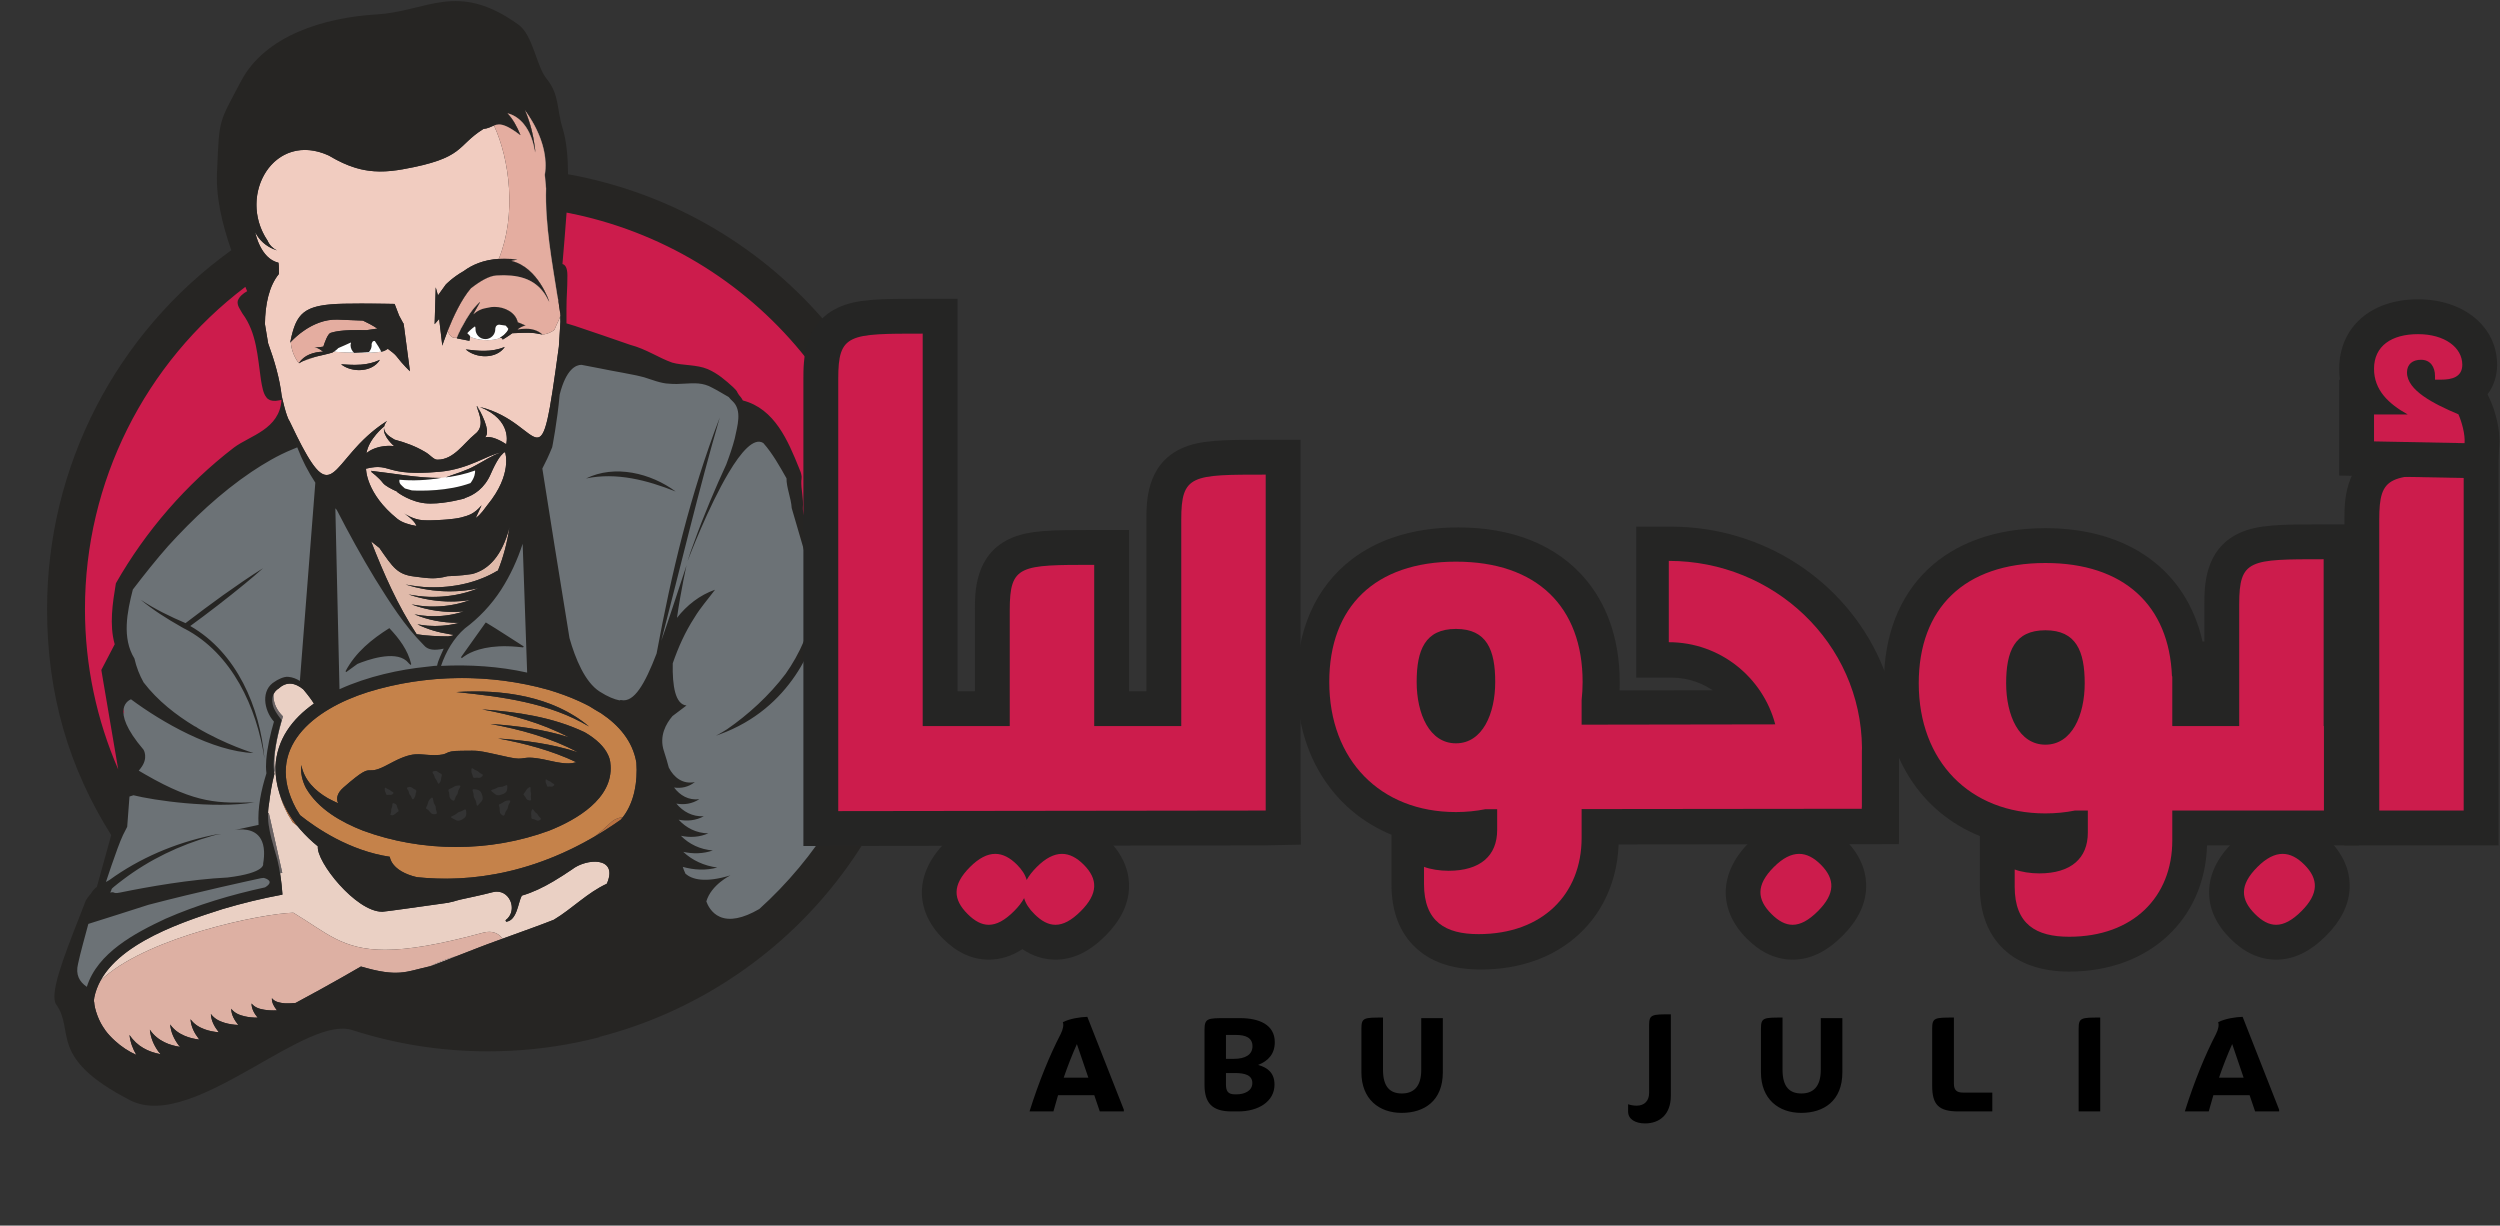<svg xmlns="http://www.w3.org/2000/svg" xmlns:xlink="http://www.w3.org/1999/xlink" xmlns:serif="http://www.serif.com/" width="100%" height="100%" viewBox="0 0 1795 880" xml:space="preserve" style="fill-rule:evenodd;clip-rule:evenodd;stroke-linejoin:round;stroke-miterlimit:2;"><rect x="0" y="0" width="1795" height="880" fill="#333333" stroke="none"/>    <g transform="matrix(1,0,0,1,-2561,-2777)">        <g transform="matrix(4.167,0,0,4.167,0,0)">            <g>                <clipPath id="_clip1">                    <path d="M774.877,771.399C774.877,813.472 740.77,847.579 698.697,847.579C690.526,847.579 682.656,846.292 675.276,843.912C671.383,842.655 665.035,846.484 658.293,850.312C650.722,854.612 642.654,858.912 637.014,856.008C622.709,848.641 627.559,844.074 624.29,839.528C621.777,836.034 634.705,813.02 632.368,808.894C626.097,797.825 622.516,785.03 622.516,771.399C622.516,740.857 623.054,685.838 649.001,673.691C658.797,669.106 702.427,663.325 713.957,663.325C716.992,663.325 710.779,695.633 713.72,695.978C751.567,700.416 774.877,732.36 774.877,771.399Z"></path>                </clipPath>                <g clip-path="url(#_clip1)">                    <path d="M691.812,776.079L691.754,776.078C690.254,776.07 687.953,775.987 686.38,775.707C683.108,770.755 680.701,765.257 678.529,759.698C679.008,760.083 679.476,760.468 679.978,760.854C682.318,764.234 683.067,765.429 686.04,765.772C687.156,765.906 688.109,766.067 689.135,766.067C689.907,766.067 690.72,765.976 691.677,765.711C691.677,765.711 693.905,765.663 695.943,765.331C698.774,764.589 701.093,762.226 702.375,757.283C702,759.857 701.342,762.402 700.363,764.806L700.329,764.749C697.121,766.701 693.163,767.626 689.366,767.626C689.12,767.626 688.875,767.622 688.63,767.614C687.241,767.593 685.86,767.392 684.48,767.146C686.93,767.909 689.496,768.319 692.057,768.319C693.725,768.319 695.389,768.145 697.019,767.783C694.591,768.801 691.859,769.281 689.207,769.281C688.988,769.281 688.77,769.278 688.553,769.271C687.359,769.235 686.173,769.071 684.988,768.859C687.343,769.65 689.825,770.072 692.294,770.072C693.407,770.072 694.518,769.986 695.613,769.81C693.608,770.565 691.385,770.943 689.205,770.943C688.961,770.943 688.717,770.938 688.474,770.929C687.478,770.89 686.485,770.75 685.495,770.571C687.792,771.421 690.235,771.867 692.65,771.867C693.277,771.867 693.901,771.837 694.521,771.776C692.884,772.327 691.08,772.609 689.294,772.609C688.994,772.609 688.695,772.601 688.396,772.585C687.596,772.543 686.798,772.43 686.003,772.284C688.339,773.264 690.863,773.734 693.327,773.734C693.461,773.734 693.595,773.734 693.729,773.738C693.48,773.805 693.252,773.867 693.208,773.877L693.207,773.877C692.042,774.146 690.792,774.289 689.54,774.289C689.132,774.289 688.724,774.274 688.319,774.243C687.714,774.197 687.111,774.109 686.51,773.996C688.246,774.863 690.123,775.398 691.994,775.693C692.217,775.729 692.439,775.775 692.662,775.802L692.582,775.942L691.812,776.079Z" style="fill:rgb(224,186,170);fill-rule:nonzero;"></path>                    <path d="M686.362,757.059C685.046,756.836 683.838,756.453 683.055,755.823C677.604,751.441 677.659,747.183 677.659,747.183C678.506,746.978 679.141,746.898 679.677,746.898C680.626,746.898 681.263,747.149 682.209,747.4C683.156,747.652 684.413,747.903 686.602,747.903C687.626,747.903 688.854,747.848 690.351,747.712C695.427,747.251 698.665,744.754 700.874,744.401C699.399,744.882 697.941,745.891 696.554,746.616C694.968,747.546 692.935,748.084 691.357,748.691C693.048,748.483 694.798,748.105 696.452,747.498C696.476,747.897 696.395,748.707 695.656,749.666C692.668,750.758 689.269,750.966 687.127,750.966C686.472,750.966 685.934,750.946 685.562,750.927C685.161,750.827 684.761,750.705 684.36,750.59C684.051,750.321 683.78,750.071 683.621,749.894C683.372,749.613 683.381,749.302 683.425,749.088C684.189,749.157 684.957,749.19 685.726,749.19C687.359,749.19 688.994,749.042 690.584,748.779C690.486,748.781 690.388,748.781 690.289,748.781C686.472,748.781 682.409,747.992 678.505,747.554L678.648,747.734L678.622,747.79C678.635,747.799 679.813,748.647 680.583,749.654C680.933,750.112 681.969,750.664 683.064,751.158L683.044,751.226C683.067,751.245 685.422,753.057 688.306,753.177C688.473,753.185 688.642,753.188 688.811,753.188C691.553,753.188 694.546,752.333 694.577,752.324L694.669,752.297L694.665,752.253C696.286,751.723 698.076,750.569 699.153,748.082C700.148,745.785 700.851,744.911 701.247,744.577L701.223,744.59L701.46,744.364L701.629,744.368C701.629,744.368 702.933,748.121 698.616,753.395C698.034,754.104 697.572,754.962 696.549,755.695L697.575,753.481C696.288,755.004 695.35,755.238 694.062,755.589C693.002,755.878 690.277,756.088 688.432,756.088C688.034,756.088 687.678,756.078 687.387,756.057C685.834,755.946 684.386,754.994 684.238,754.895C684.234,754.892 684.23,754.889 684.226,754.886C684.226,754.886 684.23,754.889 684.238,754.895C685.719,755.901 686.189,756.591 686.362,757.059Z" style="fill:rgb(241,204,192);fill-rule:nonzero;"></path>                    <path d="M670.87,748.273C669.373,748.273 667.728,745.852 664.474,738.975C663.901,738.242 663.126,734.617 663.126,734.617L663.126,734.62C662.784,731.697 661.919,728.67 660.789,725.569C660.612,724.456 660.435,723.353 660.243,722.275C660.274,718.897 660.947,715.695 662.644,713.638C662.643,712.956 662.683,712.37 662.574,711.695C659.421,710.979 658.567,706.456 658.567,706.456C659.339,707.917 660.439,708.791 661.622,709.309C661.848,709.408 662.075,709.498 662.306,709.572C661.946,709.394 661.652,709.176 661.404,708.933C661.081,708.617 660.844,708.255 660.679,707.866L660.631,707.796C656.254,701.195 660.13,692.264 667.125,692.264C668.41,692.264 669.799,692.565 671.263,693.237C674.476,695.152 677.134,695.972 680.143,695.972C681.349,695.972 682.612,695.84 683.99,695.594C694.813,693.662 693.135,691.614 697.905,688.637C698.688,688.569 699.182,688.255 699.706,688.047C702.391,693.841 703.64,703.374 700.542,711.023C700.83,711.006 701.125,710.997 701.429,710.997C701.482,710.997 701.536,710.998 701.591,710.998L701.487,710.998C701.183,710.998 700.888,711.007 700.6,711.024C697.862,711.186 695.881,712.106 694.508,713.122C692.528,714.253 691.399,715.461 691.399,715.461L690.057,717.328L689.669,715.933L689.478,722.283C689.478,722.283 689.774,721.928 690.259,721.38L690.801,725.983C690.801,725.983 691.147,724.899 691.742,723.396C691.902,724.033 692.369,724.648 693.001,724.648C693.016,724.648 693.03,724.648 693.045,724.647C693.138,724.642 693.229,724.612 693.316,724.563L693.674,723.717L693.695,723.725C693.885,723.272 694.108,722.837 694.368,722.425C695.018,721.179 696,719.591 697.253,718.464L697.192,718.573C695.996,719.692 695.055,721.22 694.426,722.425C694.166,722.837 693.943,723.273 693.752,723.726L693.731,723.718L693.374,724.565L693.305,724.726L695.476,725.152L695.568,724.566L695.589,724.553L695.589,724.453C696.521,724.867 697.578,725.041 698.542,725.041C699.431,725.041 700.242,724.894 700.806,724.65L700.836,724.65C700.985,724.65 701.181,724.698 701.208,724.942C701.208,724.942 702.133,724.386 702.863,723.843C703.719,723.823 704.557,723.762 705.391,723.762C705.805,723.762 706.217,723.777 706.631,723.819C706.912,723.848 707.197,723.912 707.481,723.972C707.644,723.996 707.808,724.022 707.96,724.041C707.962,724.042 707.964,724.044 707.966,724.046C708.008,724.051 708.051,724.053 708.096,724.053C708.852,724.053 710.042,723.451 710.148,723.185C710.612,722.025 710.979,721.532 711.129,720.85L711.156,721.937L711.15,721.936L710.887,726.146C709.221,738.372 708.616,741.821 707.145,741.822C705.589,741.822 703.063,737.958 697.281,736.548C702.997,738.827 701.816,742.964 701.816,742.964C700.232,741.927 699.208,741.724 698.65,741.724C698.291,741.724 698.125,741.807 698.125,741.807C699.384,740.828 697.2,737.053 696.832,736.44L696.743,736.416C696.965,736.735 697.125,737.057 697.254,737.378C697.073,737.033 696.879,736.703 696.7,736.393C697.285,738.023 698.085,739.982 696.412,741.243C694.451,742.85 692.787,745.625 689.999,745.634C689.981,745.635 689.963,745.636 689.945,745.636C689.29,745.636 688.694,744.764 687.854,744.307C686.2,743.315 684.441,742.679 682.634,742.192L682.594,742.183C681.526,741.59 680.769,740.944 680.759,740.161C680.52,741.653 682.501,743.285 682.501,743.285C682.223,743.261 681.958,743.25 681.705,743.25C678.995,743.25 677.728,744.523 677.728,744.523C678.139,742.048 680.644,740.009 680.794,739.89C680.782,739.953 680.775,740.015 680.772,740.077L680.801,739.884C680.801,739.884 680.799,739.886 680.794,739.89C680.848,739.598 680.999,739.289 681.278,738.955C674.979,742.968 673.086,748.272 670.87,748.273ZM681.416,726.528C682.099,727.028 682.651,727.48 682.874,727.772C684.073,729.348 685.226,730.389 685.226,730.389C685.236,730.458 685.241,730.491 685.242,730.491C685.245,730.49 685.107,729.461 684.928,728.128L684.166,722.38L684.151,722.382C684.13,722.227 684.116,722.12 684.116,722.12L684.065,722.115L683.353,720.791L682.587,718.794C682.587,718.794 679.874,718.73 676.917,718.73C675.882,718.73 674.817,718.738 673.828,718.759C667.539,718.894 665.909,720.068 664.901,724.067C664.8,724.311 664.739,724.584 664.713,724.876C664.672,725.066 664.631,725.262 664.591,725.464C664.591,725.464 664.629,725.42 664.701,725.341C664.738,726.551 665.281,727.96 666.022,728.93L666.179,728.876C666.143,728.929 666.108,728.983 666.074,729.039C666.269,728.917 666.466,728.806 666.665,728.706L669.042,727.874C670.006,727.634 670.994,727.45 671.985,727.14L671.886,727.126C672.007,727.075 672.119,727.016 672.222,726.954C672.288,726.978 672.352,727.01 672.412,727.052C673.457,727.108 674.517,727.172 675.582,727.205C675.593,727.214 675.604,727.224 675.614,727.234C675.764,727.229 675.915,727.223 676.065,727.217C676.362,727.224 676.659,727.227 676.955,727.227C678.061,727.227 679.165,727.177 680.253,727.037C680.254,727.044 680.254,727.052 680.254,727.059C680.254,727.059 680.323,727.046 680.436,727.012C680.46,727.008 680.484,727.005 680.508,727.002C680.508,726.997 680.508,726.993 680.509,726.989C680.735,726.916 681.08,726.775 681.416,726.528ZM673.357,729.192C674.185,729.85 675.332,730.202 676.468,730.202C677.902,730.202 679.318,729.641 680.054,728.421C678.617,729.11 677.162,729.296 675.673,729.296C674.911,729.296 674.139,729.248 673.357,729.192ZM694.843,726.635C695.7,727.39 696.948,727.808 698.173,727.808C699.512,727.808 700.825,727.308 701.57,726.202C700.356,726.711 699.147,726.877 697.924,726.877C696.91,726.877 695.886,726.762 694.843,726.635ZM662.449,737.81C662.2,737.07 661.976,736.216 661.806,735.503C661.835,735.504 661.864,735.504 661.894,735.504C662.134,735.504 662.4,735.474 662.695,735.412C662.816,735.387 662.93,735.368 663.062,735.33L663.098,735.322C663.037,736.284 662.804,737.102 662.449,737.81ZM701.546,724.032C701.679,723.837 701.833,723.67 701.994,723.521C701.9,723.682 701.759,723.86 701.546,724.032ZM703.707,723.228L703.81,723.15L703.92,723.18C704.322,723.108 704.73,723.067 705.133,723.067C705.143,723.067 705.153,723.067 705.163,723.068C704.769,723.069 704.371,723.11 703.978,723.18C703.887,723.197 703.796,723.21 703.707,723.228ZM703.405,720.904C703.463,720.85 703.486,720.831 703.487,720.831C703.488,720.831 703.448,720.869 703.405,720.904ZM704.151,720.852C704.215,720.794 704.239,720.773 704.24,720.773C704.242,720.773 704.198,720.814 704.151,720.852ZM696.087,720.652L696.139,720.559C696.911,719.915 697.599,719.597 698.72,719.431C699.053,719.347 699.403,719.307 699.757,719.307L699.814,719.307C699.46,719.307 699.11,719.347 698.778,719.431C697.603,719.607 696.905,719.946 696.087,720.652ZM703.968,720.352L704.04,720.249L704.033,720.26L703.968,720.352ZM704.763,720.253L704.841,720.143L704.833,720.154L704.763,720.253ZM709.183,718.427C707.586,714.864 704.734,713.892 701.479,713.853C704.597,713.88 707.351,714.75 708.994,717.917C709.122,718.236 709.183,718.427 709.183,718.427ZM710.769,718.032C710.71,717.856 710.658,717.673 710.626,717.471C709.708,711.588 708.486,705.19 708.669,698.898C708.581,697.993 708.519,697.226 708.454,696.557C709.308,691.37 705.796,686.438 705.066,685.48C705.042,685.424 705.017,685.369 704.993,685.313C704.993,685.313 709.463,690.777 708.512,696.557C708.577,697.226 708.638,697.993 708.726,698.899C708.544,705.19 709.765,711.588 710.683,717.472C710.713,717.66 710.741,717.846 710.769,718.032ZM706.795,692.705C706.744,692.385 706.686,692.084 706.622,691.792C705.522,686.793 702.509,686.039 702.021,685.949C702.018,685.946 702.014,685.942 702.011,685.939C702.011,685.939 705.481,686.345 706.679,691.793C706.689,691.835 706.698,691.877 706.707,691.92C706.74,692.184 706.771,692.446 706.795,692.705ZM704.216,689.701C702.374,688.292 701.331,687.87 700.568,687.86L700.596,687.86C701.351,687.86 702.376,688.262 704.19,689.638C704.199,689.659 704.207,689.68 704.216,689.701Z" style="fill:rgb(241,204,192);fill-rule:nonzero;"></path>                    <path d="M698.948,746.231C698.149,747.853 697.29,749.713 695.915,750.912C694.188,752.417 692.37,752.617 690.173,752.436C688.105,752.267 686.198,752.18 684.321,751.09C682.988,750.315 681.811,749.608 680.794,748.45C680.692,748.163 680.403,748.201 680.265,747.93C686.729,749.9 693.345,748.982 698.948,746.231Z" style="fill:white;fill-rule:nonzero;"></path>                    <path d="M703.464,721.778C703.5,722.837 702.046,723.05 701.405,724.267C700.552,725.151 697.224,725.48 695.005,724.151C695.136,722.908 694.997,722.967 694.916,721.749C695.458,722.404 695.117,721.34 695.124,721.287C695.471,721.509 695.446,721.379 695.922,721.319C698.444,721.002 700.968,721.023 703.473,721.508C703.469,721.597 703.461,721.686 703.464,721.778Z" style="fill:white;fill-rule:nonzero;"></path>                    <path d="M680.375,726.612C680.25,726.852 680.539,726.738 680.508,727.002C677.845,727.383 675.076,727.197 672.412,727.052C671.931,726.714 671.199,727.036 670.693,726.675C670.625,726.459 670.535,726.244 670.4,726.033C672.549,725.457 674.583,725.179 676.776,724.661C680.993,723.666 680.493,726.25 680.375,726.612Z" style="fill:white;fill-rule:nonzero;"></path>                    <path d="M691.347,817.826C689.595,817.826 687.942,817.728 686.4,817.564C681.91,816.503 681.758,814.055 681.758,814.055C674.783,813.01 669.055,809.096 666.288,806.885C666.05,806.517 665.818,806.144 665.602,805.759C659.993,795.332 668.625,788.652 677.952,785.685C683.164,784.065 688.676,783.254 694.19,783.254C699.229,783.254 704.269,783.932 709.086,785.287C710.822,785.807 712.665,786.459 714.449,787.275L714.58,787.339C715.111,787.586 715.64,787.842 716.156,788.119C716.857,788.564 717.541,788.975 718.195,789.348C721.228,791.388 723.621,794.121 724.244,797.833C724.462,801.022 723.936,804.621 721.913,807.232C721.152,807.299 720.397,807.61 719.748,808.233C718.886,809.06 717.993,809.832 717.071,810.556C707.507,816.152 698.59,817.826 691.347,817.826ZM666.509,798.247C666.344,799.576 666.674,800.979 667.324,802.233C669.443,805.857 673.373,808.077 677.153,809.557C682.252,811.433 687.713,812.371 693.174,812.371C698.642,812.371 704.11,811.431 709.214,809.553C713.878,807.699 720.242,804.059 719.793,798.245L719.788,798.245C719.781,797.866 719.715,797.493 719.606,797.125C719.545,796.916 719.456,796.709 719.362,796.502C718.712,795.077 717.326,793.75 715.328,792.593C709.84,789.991 703.719,789.078 697.655,788.659C702.64,789.564 707.931,790.989 712.523,793.426L712.517,793.441C708.198,792.068 703.62,791.478 699.076,791.165C704.115,792.079 709.467,793.526 714.094,796.014L714.089,796.027C709.697,794.6 705.033,793.989 700.402,793.669C704.899,794.486 709.642,795.732 713.898,797.758C713.548,797.843 713.163,797.963 712.455,797.963C711.794,797.963 710.851,797.859 709.391,797.522C707.527,797.092 706.501,796.975 705.817,796.975C705.411,796.975 705.125,797.016 704.856,797.057C704.586,797.098 704.333,797.139 703.991,797.139C703.591,797.139 703.069,797.083 702.259,796.902C697.786,795.908 697.249,795.775 695.982,795.775C695.519,795.775 694.959,795.793 694.074,795.793C690.766,795.793 692.31,796.538 689.415,796.538C688.218,796.538 687.431,796.388 686.599,796.388C685.42,796.388 684.148,796.689 681.483,798.142C679.706,799.111 679.023,799.158 678.505,799.158C678.477,799.158 678.449,799.158 678.422,799.157L678.335,799.157C677.623,799.157 677.038,799.263 673.765,802.128C672.602,803.145 672.522,804.074 672.851,804.834C672.255,804.561 671.668,804.275 671.094,803.969C668.908,802.703 666.997,800.862 666.509,798.247ZM716.086,791.606C710.699,787.071 703.425,785.565 696.454,785.565C695.366,785.565 694.285,785.602 693.22,785.669C701.086,786.475 709.158,787.486 716.086,791.606Z" style="fill:rgb(197,130,74);fill-rule:nonzero;"></path>                    <path d="M697.076,777.649L698.533,775.602C699.284,776.065 700.112,776.594 700.941,777.127C699.399,777.166 698.123,777.369 697.076,777.649ZM681.829,778.82C680.425,778.82 678.93,779.158 677.682,779.542C678.884,778.336 680.203,777.356 681.43,776.546C682.065,777.265 682.692,778.059 683.216,778.948C682.789,778.863 682.326,778.82 681.829,778.82ZM703.535,759.665C702.64,762.423 701.428,765.576 699.934,767.911C698.721,769.785 697.219,771.51 695.508,773.014L695.206,773.058L695.064,773.094L694.672,773.307L694.85,773.45C694.809,773.492 694.11,773.885 694.032,773.983L692.609,776.153L692.467,776.794L689.764,777.638L690.33,777.638C690.019,777.691 689.729,777.728 689.487,777.728C688.911,777.728 688.669,777.581 688.538,777.468L688.519,777.457C687.095,776.794 687.667,777.309 687.558,777.185C684.302,773.922 682.545,769.944 680.119,766.054C677.928,762.452 675.779,758.59 673.548,754.245L673.475,754.105L673.367,753.99L673.134,753.718L671.137,751.502L671.959,787.343L673.487,786.643C677.582,784.768 682.885,783.398 688.022,782.884C688.402,782.85 688.665,782.816 688.912,782.783L688.959,782.777L688.951,782.799L690.577,782.72C691.589,782.673 692.606,782.647 693.625,782.647C697.694,782.647 701.561,783.052 705.118,783.852L706.517,784.166L705.694,759.968L703.535,759.665Z" style="fill:rgb(108,114,118);fill-rule:nonzero;"></path>                    <path d="M740.785,826.387C740.005,826.387 739.275,826.244 738.615,825.961C736.708,825.145 735.909,823.373 735.654,822.648L735.536,822.312L735.635,821.969C735.894,821.09 736.337,820.317 736.851,819.657C736.729,819.661 736.609,819.664 736.49,819.664C734.766,819.664 733.384,819.221 732.38,818.35L732.204,818.198L732.105,817.988C731.893,817.54 731.717,817.096 731.582,816.667L730.966,814.717L732.733,815.211C732.463,815 732.202,814.776 731.956,814.541L729.071,811.788L732.396,812.534C732.091,812.292 731.8,812.028 731.525,811.749L728.955,809.127L731.958,809.765C731.66,809.516 731.376,809.243 731.108,808.948L728.854,806.474L731.513,806.995C731.222,806.737 730.944,806.452 730.684,806.14L728.744,803.819L731.053,804.222C730.773,803.956 730.506,803.657 730.255,803.325L728.623,801.175L730.467,801.441C729.995,800.971 729.582,800.394 729.243,799.722L729.189,799.616L729.159,799.501C728.933,798.626 728.679,797.769 728.386,796.881L728.343,796.742C727.546,794.35 728.145,791.824 730.028,789.623L730.106,789.531L731.292,788.635C729.68,786.76 729.77,782.772 729.804,781.227L729.808,781.054L729.865,780.891C730.948,777.753 732.216,775.088 733.738,772.75L733.791,772.663C733.34,773.109 732.913,773.591 732.512,774.107L730.225,777.047C730.141,777.285 730.058,777.519 729.975,777.753L729.616,777.641C729.482,778.342 729.199,779.863 729.199,779.863L729.163,779.958C727.144,785.228 725.231,788.739 722.453,788.739C722.35,788.739 722.245,788.734 722.14,788.724L722.001,788.821L721.541,788.732C720.39,788.507 719.104,787.942 717.72,787.056C715.4,785.571 713.495,782.264 712.056,777.227C710.512,767.923 708.25,753.598 707.347,747.864L707.289,747.501L707.462,747.176C708.037,746.089 708.564,744.951 709.074,743.7C709.204,743.026 709.948,739.075 710.322,734.866C710.463,733.277 710.536,731.835 710.541,730.576L712.064,730.581C713.097,729.114 714.246,728.719 715.183,728.719L715.289,728.719C715.289,728.719 718.03,729.252 718.577,729.353C719.403,729.529 720.393,729.712 721.424,729.901C723.185,730.226 725.005,730.562 726.276,730.905C726.588,731.002 726.888,731.102 727.204,731.209C728.185,731.539 729.406,731.949 730.301,731.968C730.733,732.009 731.069,732.021 731.401,732.021C731.926,732.021 732.437,731.99 732.938,731.961C733.462,731.928 733.976,731.899 734.484,731.899C735.492,731.899 736.829,732 738.221,732.791C738.805,733.076 739.493,733.479 740.159,733.872C740.486,734.064 740.806,734.252 741.113,734.425L741.34,734.553L741.487,734.768C741.57,734.891 741.758,735.091 741.915,735.224C743.942,737.087 743.313,739.886 742.854,741.932C742.792,742.207 742.732,742.474 742.68,742.733C742.58,743.127 742.466,743.539 742.337,743.969C743.563,742.613 744.679,741.964 745.741,741.964C746.23,741.964 746.692,742.099 747.112,742.368L747.242,742.451L747.345,742.566C748.89,744.305 750.143,746.49 751.155,748.275L751.65,748.275L751.619,749.411C751.602,750.069 751.809,750.908 752.029,751.797C752.233,752.623 752.445,753.477 752.503,754.311L752.927,755.749C754.231,760.172 755.463,764.351 756.555,768.801L756.58,768.902L756.586,769.005C756.609,769.426 756.594,769.844 756.579,770.265L756.573,770.44C756.533,770.718 756.489,770.997 756.442,771.272L757.197,771.825C758.59,772.843 759.973,775.011 758.648,779.559L758.534,780.018C757.787,783.002 757.014,786.086 757.881,788.99C758.031,789.446 758.186,789.864 758.329,790.251C758.697,791.247 759.015,792.108 759.145,793.332C759.233,794.03 759.421,795.09 759.64,795.838L759.689,796.005L759.684,796.179C759.675,796.456 759.714,796.674 759.776,797.006C759.904,797.461 760.099,798.022 760.367,798.684C760.67,799.427 760.753,800.129 760.826,800.748C760.907,801.432 760.971,801.972 761.3,802.456L761.669,802.995L761.376,803.577C761.005,804.316 760.814,805.056 760.613,805.84C760.352,806.857 760.082,807.909 759.408,808.998C755.846,814.763 751.507,819.966 746.513,824.461L745.651,825.237L745.486,825.037C743.745,825.932 742.167,826.387 740.785,826.387Z" style="fill:rgb(108,114,118);fill-rule:nonzero;"></path>                    <path d="M628.695,837.218C626.869,835.972 626.207,834.244 626.727,832.085C627.028,830.648 627.563,828.675 628.036,826.935L628.667,824.581L629.255,824.4C631.396,823.741 633.536,823.053 635.679,822.364C636.983,821.946 638.29,821.525 639.598,821.112C648.176,818.865 657.476,816.839 659.254,816.454L659.367,816.431C659.49,816.405 659.536,816.399 659.631,816.399L659.634,816.429L659.956,816.425L660.1,816.465C661.531,816.847 661.849,817.634 661.911,818.071C662.02,818.831 661.579,819.518 660.599,820.112C660.407,820.227 660.193,820.348 659.927,820.478L659.857,820.336C653.662,821.707 648.241,823.428 643.295,825.595C637.54,828.294 631.972,831.507 630.377,836.633L629.932,838.062L628.695,837.218Z" style="fill:rgb(108,114,118);fill-rule:nonzero;"></path>                    <path d="M632.869,819.171L631.264,819.988L632.104,817.437C632.352,816.688 632.691,815.668 633.061,814.593C633.972,811.942 634.658,810.131 635.101,809.208L635.731,807.967L636.165,802.232L637.864,801.687L638.171,801.764C639.518,802.104 641.802,802.514 644.468,802.837C642.92,802.152 641.228,801.28 639.318,800.175C639.318,800.175 638.539,799.727 638.237,799.547L637.043,798.83L638.011,797.828L638.154,797.651L638.257,797.516C639.032,796.536 638.802,795.813 638.709,795.608C635.788,792.163 634.635,789.491 635.179,787.445C635.598,785.875 636.854,785.352 637.102,785.263L637.659,785.064L638.136,785.418C639.903,786.73 641.935,788.082 644.092,789.326C641.971,787.687 640.187,785.926 638.763,784.06L638.715,783.998L638.676,783.929C637.935,782.602 637.38,781.179 637.027,779.699C634.759,775.86 635.676,771.194 636.72,767.111L636.776,766.891L636.915,766.712C638.674,764.421 640.773,761.736 643.005,759.208C647.979,753.729 652.752,749.479 657.608,746.204C660.313,744.398 662.607,743.137 664.831,742.23L665.127,742.104C665.332,742.015 665.537,741.927 665.746,741.851L665.746,742.736L666.883,744.674C667.667,746.736 668.871,746.98 670.16,748.37L670.367,748.686L667.534,785.049L665.984,784.075C665.485,783.762 664.989,783.582 664.511,783.542L664.491,783.54C663.987,783.54 663.201,783.935 662.984,784.096L662.847,784.187C662.235,784.534 661.864,785.078 661.746,785.801C661.557,786.961 662.032,788.411 662.929,789.413L663.338,789.869L663.169,790.456C662.673,792.179 662.079,794.466 661.878,796.867C661.822,797.673 661.83,798.307 661.91,798.907L661.942,799.148L661.869,799.381C660.995,802.188 660.568,804.465 660.531,806.576L660.9,806.496L663.227,816.815L661.068,817.303L660.781,816.029C659.831,817.02 657.725,817.686 654.242,818.108C647.829,818.428 640.685,819.686 635.807,820.686C635.441,820.762 635.157,820.795 634.913,820.795C634.601,820.795 634.385,820.739 634.206,820.67L631.727,821.228L632.869,819.171Z" style="fill:rgb(108,114,118);fill-rule:nonzero;"></path>                    <path d="M764.267,796.016C763.735,793.684 762.238,791.453 761.158,789.978L761.068,789.854L760.999,789.718C759.993,787.721 759.952,785.155 759.913,782.673C759.84,778.046 758.372,772.371 755.907,771.717L754.561,774.14L754.762,774.678C754.844,774.192 755.848,772.2 755.869,771.961L755.494,771.337L756.512,770.471C755.492,765.411 753.434,761.264 752.462,757.24C752.344,756.607 752.274,756.167 752.337,755.713C752.391,755.164 752.304,754.43 752.211,753.655C752.115,752.849 752.016,752.016 752.062,751.158L752.07,751.008L752.117,750.747L752.115,750.719C752.089,750.521 752.065,750.469 751.989,750.288C751.921,750.132 751.847,749.956 751.765,749.719C750.02,745.421 748.003,740.444 743.359,739.254L744.947,739.828L743.874,738.875C743.804,738.744 743.792,738.095 743.754,738.04C743.468,737.707 742.068,736.682 741.847,736.252L741.728,735.894L741.37,735.417L741.37,735.655L740.774,735.179C739.576,734.08 738.867,732.448 737.399,731.805C737.063,731.665 736.427,731.787 735.774,731.911C734.811,732.093 733.813,732.275 733.693,731.61C733.484,730.453 732.78,730.67 732.058,730.886C731.675,731.001 731.286,731.116 730.963,731.025C730.376,730.822 729.874,731 729.398,731.178C728.898,731.365 728.426,731.552 727.913,731.298C726.6,730.651 725.36,730.037 723.972,729.677L723.837,729.636L721.229,728.736C718.898,727.929 716.285,727.026 714.331,726.384L713.898,726.25C713.595,726.155 713.272,726.053 712.952,725.967L711.589,725.599L711.589,721.699C711.589,720.578 711.628,719.766 711.668,718.926C711.708,718.083 711.75,717.208 711.75,715.918C711.75,715.796 711.745,715.695 711.739,715.613L710.778,715.374C710.778,715.374 711.068,711.809 711.154,710.791C711.318,708.861 711.484,706.899 711.614,704.966L711.756,702.881L713.807,703.279C747.263,709.772 771.546,739.264 771.546,773.407C771.546,781.193 770.29,788.86 767.813,796.196L765.72,802.398L764.267,796.016Z" style="fill:rgb(204,28,76);fill-rule:nonzero;"></path>                    <path d="M633.725,801.096C629.821,792.107 627.841,782.56 627.841,772.723C627.841,750.49 638.447,729.186 656.211,715.737L658.116,714.295L659.969,718.774L658.528,719.573C658.249,719.728 658.045,719.873 657.909,720.013C657.974,720.134 658.063,720.277 658.131,720.388C658.219,720.533 658.306,720.677 658.386,720.817C660.675,723.981 661.134,727.575 661.578,731.052C661.661,731.702 661.745,732.352 661.84,733C661.952,733.668 662.127,734.717 662.36,735.056C662.436,735.015 662.57,735.006 662.771,734.964L663.103,734.885L663.685,738.071L664.281,739.621C663.972,744.433 661.391,743.597 658.692,745.051C657.854,745.501 657.062,745.927 656.467,746.373C648.589,752.427 641.781,760.222 636.78,768.917C636.278,771.965 635.759,775.371 636.588,778.292L636.788,778.998L634.473,783.44L636.027,789.375L635.298,788.645L637.236,800.052L633.725,801.096Z" style="fill:rgb(204,28,76);fill-rule:nonzero;"></path>                    <path d="M631.898,835.415C635.471,828.849 645.834,825.315 652.966,823.057C656.355,822.051 659.808,821.208 663.262,820.572C663.176,819.338 663.046,818.112 662.852,816.899L663.227,816.815L660.9,806.496L660.775,806.523C660.791,805.978 660.846,805.423 660.951,804.853C661.171,803.16 661.427,801.428 661.871,799.783C661.855,799.693 661.841,799.601 661.829,799.51C661.842,799.467 661.855,799.424 661.869,799.381L661.942,799.148L661.91,798.907C661.83,798.307 661.822,797.673 661.878,796.867C662.079,794.466 662.673,792.179 663.169,790.456L663.338,789.869L662.929,789.413C662.099,788.485 661.63,787.174 661.715,786.064C661.893,785.658 662.19,785.304 662.626,785.049C663.256,784.462 663.9,784.219 664.531,784.219C665.339,784.219 666.127,784.617 666.843,785.204C667.798,786.343 668.357,787.126 668.682,787.661C664.951,790.28 662.283,793.822 662.049,798.542C662.035,800.128 662.279,801.626 662.722,803.045C663.041,804.267 663.543,805.516 664.228,806.789C664.455,807.195 664.699,807.589 664.95,807.977L665.047,808.128L665.188,808.24C665.383,808.396 665.591,808.56 665.813,808.73C665.982,808.939 666.155,809.145 666.333,809.349C667.24,810.389 668.256,811.361 669.358,812.261C669.056,814.865 675.877,823.515 680.442,823.522C680.442,823.522 680.432,823.525 680.451,823.525C680.563,823.525 681.62,823.426 690.784,822.118C691.127,822.069 691.456,822.022 691.822,821.969L691.957,821.951L691.94,821.943C691.923,821.936 692.013,821.917 692.158,821.887C692.43,821.83 692.897,821.736 693.247,821.605C693.477,821.519 693.655,821.418 693.691,821.302C693.655,821.418 693.477,821.519 693.247,821.605C693.459,821.548 693.676,821.487 693.87,821.44C695.42,821.099 697.924,820.574 699.43,820.166C699.698,820.093 699.954,820.059 700.197,820.059C702.655,820.059 703.762,823.5 701.698,824.988L701.792,825.252C703.686,825.04 703.857,821.962 704.47,820.813L704.493,820.759L704.497,820.751C706.418,820.191 708.214,819.309 709.936,818.293C711.034,817.647 712.102,816.947 713.151,816.24C714.197,815.422 715.757,814.899 717.081,814.899C718.923,814.899 720.308,815.912 719.213,818.558L719.145,818.669C719.15,818.683 719.107,818.7 719.114,818.7C719.118,818.7 719.142,818.693 719.211,818.675C715.825,820.209 713.189,823.011 710.017,824.906C708.115,825.666 705.292,826.684 703.001,827.509C702.377,827.734 701.763,827.955 701.17,828.17C700.663,827.451 699.9,826.985 698.885,826.985C698.561,826.985 698.212,827.032 697.837,827.134C690.129,829.234 684.874,830.086 680.935,830.086C673.536,830.086 670.78,827.08 665.13,823.691C659.355,823.89 640.712,827.826 632.673,834.692C632.434,834.896 632.169,835.141 631.898,835.415Z" style="fill:rgb(234,208,196);fill-rule:nonzero;"></path>                    <path d="M665.813,808.73C665.591,808.56 665.383,808.396 665.188,808.24L665.047,808.128L664.95,807.977C664.699,807.589 664.455,807.195 664.228,806.789C663.543,805.516 663.041,804.267 662.722,803.045C662.832,803.396 662.954,803.743 663.087,804.084C663.738,805.754 664.666,807.305 665.813,808.73Z" style="fill:rgb(185,113,65);fill-rule:nonzero;"></path>                    <path d="M662.852,816.899C662.727,816.118 662.575,815.342 662.391,814.575C661.669,811.836 660.694,809.326 660.775,806.523L660.9,806.496L663.227,816.815L662.852,816.899ZM660.41,799.964C660.415,799.918 660.424,799.871 660.437,799.826C660.458,799.754 660.477,799.682 660.494,799.609C660.496,799.629 660.498,799.649 660.501,799.669C660.47,799.767 660.44,799.866 660.41,799.964ZM661.829,799.51C661.644,798.16 661.809,796.691 662.038,795.247C662.297,793.65 662.679,792.049 663.122,790.497C662.735,790 662.338,789.478 662.037,788.937C661.503,788.067 661.328,786.945 661.715,786.064C661.63,787.174 662.099,788.485 662.929,789.413L663.338,789.869L663.169,790.456C662.673,792.179 662.079,794.466 661.878,796.867C661.822,797.673 661.83,798.307 661.91,798.907L661.942,799.148L661.869,799.381C661.855,799.424 661.842,799.467 661.829,799.51Z" style="fill:rgb(105,98,99);fill-rule:nonzero;"></path>                    <path d="M717.071,810.556C717.993,809.832 718.886,809.06 719.748,808.233C720.397,807.61 721.152,807.299 721.913,807.232C721.797,807.382 721.676,807.528 721.551,807.67C720.045,808.731 718.55,809.691 717.071,810.556Z" style="fill:rgb(185,113,65);fill-rule:nonzero;"></path>                    <path d="M666.022,728.93C665.281,727.96 664.738,726.551 664.701,725.341C665.314,724.672 668.443,721.49 672.491,721.49C672.613,721.49 672.737,721.493 672.861,721.499C674.221,721.565 675.703,721.621 677.126,721.67C677.74,721.954 678.643,722.409 679.632,723.041L677.744,723.317C677.388,723.317 676.784,723.299 676.067,723.299C674.651,723.299 672.796,723.369 671.544,723.787C671.043,723.954 670.491,725.566 670.306,726.148C669.577,726.289 668.906,726.298 668.749,726.298L668.714,726.298C669.399,726.298 669.822,726.723 670.27,727.02C668.687,727.069 667.058,727.583 666.179,728.876L666.022,728.93ZM666.665,728.706C667.432,728.317 668.229,728.076 669.042,727.874L666.665,728.706ZM664.713,724.876C664.739,724.584 664.8,724.311 664.901,724.067C664.836,724.324 664.774,724.594 664.713,724.876Z" style="fill:rgb(228,173,160);fill-rule:nonzero;"></path>                    <path d="M688.625,832.936C690.004,832.276 691.422,831.689 692.932,831.255C693.092,831.209 693.253,831.163 693.413,831.118C692.505,831.469 691.518,831.851 690.494,832.246L690.491,832.247C689.936,832.46 689.373,832.677 688.803,832.898C688.742,832.91 688.683,832.923 688.625,832.936Z" style="fill:rgb(238,210,204);fill-rule:nonzero;"></path>                    <path d="M638.089,848.189C636.734,847.601 635.49,846.76 634.407,845.77C633.799,845.216 633.229,844.627 632.753,843.977L632.607,843.749C632.41,843.481 632.225,843.191 632.056,842.884L631.922,842.64C631.747,842.304 631.589,841.956 631.45,841.608L631.358,841.362C631.041,840.514 630.846,839.695 630.82,839.123C630.747,838.894 630.772,838.629 630.836,838.35L630.836,838.298C631.044,837.277 631.407,836.317 631.898,835.415C632.169,835.141 632.434,834.896 632.673,834.692C640.712,827.826 659.355,823.89 665.13,823.691C670.78,827.08 673.536,830.086 680.935,830.086C684.874,830.086 690.129,829.234 697.837,827.134C698.212,827.032 698.561,826.985 698.885,826.985C699.9,826.985 700.663,827.451 701.17,828.17C700.25,828.503 699.38,828.821 698.598,829.114C698.113,829.295 697.655,829.468 697.25,829.627C696.368,829.973 695.013,830.499 693.413,831.118C693.253,831.163 693.092,831.209 692.932,831.255C691.422,831.689 690.004,832.276 688.625,832.936C688.539,832.955 688.454,832.975 688.369,832.994L688.367,832.995C686.142,833.493 684.763,834.039 682.739,834.039C681.278,834.039 679.48,833.755 676.784,832.962C676.784,832.962 671.802,835.879 665.529,839.238C665.071,839.285 664.61,839.313 664.148,839.313C663.972,839.313 663.797,839.309 663.62,839.301C662.854,839.216 662.002,839.116 661.442,838.429C661.393,839.177 661.819,839.895 662.319,840.515C662.103,840.527 661.888,840.533 661.674,840.533C661.17,840.533 660.67,840.499 660.174,840.419C659.369,840.29 658.516,840.073 657.937,839.334C657.911,840.225 658.412,841.067 658.99,841.775L658.974,841.775C658.21,841.775 657.457,841.711 656.727,841.539C655.888,841.341 655.031,841.03 654.432,840.237C654.435,841.273 655.002,842.236 655.652,843.035C654.838,843 654.039,842.89 653.28,842.658C652.407,842.391 651.545,841.987 650.926,841.141C650.963,842.321 651.579,843.403 652.298,844.294C651.446,844.222 650.613,844.067 649.834,843.777C648.927,843.439 648.06,842.944 647.421,842.044C647.491,843.315 648.096,844.462 648.843,845.421L648.961,845.553C648.062,845.444 647.192,845.245 646.387,844.896C645.447,844.489 644.574,843.902 643.916,842.947C644.018,844.299 644.605,845.504 645.374,846.529C645.447,846.628 645.539,846.715 645.617,846.81C644.676,846.667 643.77,846.422 642.941,846.015C641.968,845.538 641.089,844.859 640.411,843.85C640.546,845.283 641.114,846.547 641.903,847.638C642.015,847.791 642.152,847.928 642.273,848.075C640.133,847.681 638.196,846.718 636.906,844.753C637.048,846.033 637.475,847.168 638.089,848.189Z" style="fill:rgb(221,176,163);fill-rule:nonzero;"></path>                    <path d="M716.086,791.606C709.158,787.486 701.086,786.475 693.22,785.669C701.108,785.169 709.858,786.363 716.086,791.606ZM690.259,721.38C689.774,721.928 689.478,722.283 689.478,722.283L689.669,715.933L690.057,717.328L691.399,715.461C691.399,715.461 692.528,714.253 694.508,713.122C695.881,712.106 697.862,711.186 700.6,711.024C701.552,710.967 702.592,710.999 703.734,711.155C703.734,711.155 703.315,711.238 702.684,711.38C707.31,712.448 709.24,718.427 709.24,718.427C707.411,714.344 703.935,713.664 700.092,713.891C698.831,713.966 697.256,714.899 695.708,716.114C694.053,718.052 692.656,721.102 691.78,723.299C691.162,724.853 690.801,725.983 690.801,725.983L690.259,721.38ZM695.285,724.293L695.332,724.267L695.31,724.31L695.285,724.301L695.285,724.293ZM703.978,723.18C703.887,723.197 703.796,723.21 703.707,723.228L703.825,723.138C704.106,722.925 704.454,722.701 705.184,722.475L705.049,722.471L703.786,721.942C703.362,719.965 700.758,718.935 698.778,719.431C697.603,719.607 696.905,719.946 696.087,720.652L697.31,718.465C696.058,719.591 695.076,721.18 694.426,722.425C694.166,722.837 693.943,723.273 693.752,723.726L693.731,723.718L693.374,724.565L693.305,724.726L695.476,725.152L695.568,724.566L695.589,724.553L695.589,724.437L695.592,724.416L695.589,724.414L695.588,724.293L695.415,724.227L695.456,724.225L695.507,724.233C695.405,724.125 695.256,723.982 695.103,723.837C695.501,723.395 695.952,722.983 696.432,722.665C696.557,722.867 696.522,723.149 696.522,723.149C696.522,724.092 697.286,724.855 698.228,724.855C699.169,724.855 699.933,724.092 699.933,723.149L699.929,723.128L699.931,723.129C699.931,723.129 699.907,722.426 700.576,722.364C700.974,722.436 701.323,722.469 701.676,722.523L701.723,722.53L701.73,722.54C701.882,722.698 702.044,722.888 702.168,723.072C702.123,723.296 701.974,723.733 701.427,724.123L700.662,724.67C700.662,724.67 701.164,724.54 701.208,724.942C701.208,724.942 702.133,724.386 702.863,723.843C704.143,723.813 705.381,723.691 706.631,723.819C706.912,723.848 707.197,723.912 707.481,723.972C707.667,724 707.855,724.029 708.024,724.048C706.948,723.07 705.424,722.921 703.978,723.18ZM660.161,797.166C658.852,788.324 654.58,779.01 646.398,774.75L646.391,774.765C646.253,774.688 646.117,774.606 645.979,774.529L645.758,774.412L645.765,774.406C643.334,773.032 640.968,771.538 638.829,769.763C641.262,771.381 643.89,772.657 646.557,773.796C648.581,772.237 651.043,770.415 653.006,769C655.273,767.385 657.561,765.804 659.923,764.327C658.883,765.256 657.824,766.16 656.749,767.041C653.817,769.453 650.478,772.032 647.372,774.291C655.387,778.877 659.403,788.299 660.161,797.166ZM701.57,726.202C700.143,728.32 696.638,728.216 694.843,726.635C697.143,726.916 699.348,727.133 701.57,726.202ZM664.591,725.464C665.611,720.334 666.86,718.909 673.828,718.759C677.642,718.678 682.587,718.794 682.587,718.794L683.353,720.791L684.065,722.115L684.116,722.12C684.116,722.12 684.13,722.227 684.151,722.382L684.166,722.38L684.928,728.128C685.139,729.699 685.293,730.848 685.226,730.389C685.226,730.389 684.073,729.348 682.874,727.772C682.651,727.48 682.099,727.028 681.416,726.528C680.848,726.946 680.254,727.059 680.254,727.059C680.254,726.786 679.417,725.536 679.178,725.188C678.78,725.095 678.652,725.512 678.614,725.785L678.634,725.887C678.634,726.346 678.449,726.755 678.167,727.075C677.511,727.16 676.551,727.201 675.614,727.234C675.239,726.9 674.992,726.427 674.992,725.887C674.992,725.768 675.038,725.663 675.06,725.551L675.046,725.44C674.332,725.751 673.647,726.096 672.881,726.403C672.707,726.597 672.364,726.924 671.886,727.126L671.985,727.14C669.94,727.779 667.911,727.886 666.074,729.039C666.924,727.626 668.622,727.071 670.27,727.02C669.822,726.723 669.399,726.298 668.714,726.298C668.714,726.298 669.472,726.309 670.306,726.148C670.491,725.566 671.043,723.954 671.544,723.787C673.43,723.158 676.684,723.316 677.744,723.317L679.632,723.041C678.643,722.409 677.74,721.954 677.126,721.67C675.703,721.621 674.221,721.565 672.861,721.499C668.153,721.272 664.591,725.464 664.591,725.464ZM680.054,728.421C678.735,730.607 675.229,730.679 673.357,729.192C675.668,729.356 677.882,729.462 680.054,728.421ZM695.31,724.31L695.285,724.301L695.285,724.293L695.332,724.267L695.31,724.31ZM695.31,724.31L695.285,724.301L695.285,724.293L695.332,724.267L695.31,724.31ZM731.019,751.12C726.116,749.175 720.836,747.767 715.564,748.872C720.528,746.425 726.729,747.943 731.019,751.12ZM674.241,782.236L674.129,782.085C675.866,778.809 678.634,776.575 681.678,774.658C683.365,776.451 684.84,778.386 685.454,780.869L685.32,780.998L684.895,780.569L685.185,780.938C685.1,780.795 684.992,780.681 684.888,780.561L684.607,780.278C682.496,778.493 677.845,780.142 676.188,780.821L674.241,782.236ZM701.46,744.364L701.223,744.59L701.247,744.577C700.851,744.911 700.148,745.785 699.153,748.082C698.076,750.569 696.286,751.723 694.665,752.253L694.669,752.297L694.577,752.324C694.546,752.333 691.553,753.188 688.811,753.188C688.642,753.188 688.473,753.185 688.306,753.177C685.422,753.057 683.067,751.245 683.044,751.226L683.064,751.158C681.969,750.664 680.933,750.112 680.583,749.654C679.813,748.647 678.635,747.799 678.622,747.79L678.648,747.734L678.505,747.554C682.51,748.003 686.682,748.822 690.584,748.779C688.245,749.165 685.811,749.305 683.425,749.088C683.381,749.302 683.372,749.613 683.621,749.894C683.78,750.071 684.051,750.321 684.36,750.59C684.761,750.705 685.161,750.827 685.562,750.927C687.149,751.01 691.753,751.092 695.656,749.666C696.395,748.707 696.476,747.897 696.452,747.498C694.798,748.105 693.048,748.483 691.357,748.691C692.935,748.084 694.968,747.546 696.554,746.616C697.941,745.891 699.399,744.882 700.874,744.401C701.079,744.369 701.273,744.357 701.46,744.364ZM694.008,779.686L698.2,773.8C698.311,773.646 698.257,773.654 698.431,773.755C700.316,774.883 702.948,776.628 704.833,777.812L704.736,777.97L704.665,777.965L704.689,777.976C704.476,777.949 704.281,777.935 704.076,777.914C703.93,777.899 703.782,777.889 703.638,777.869C699.041,777.461 696.376,778.45 695.078,779.197C694.869,779.337 694.661,779.48 694.443,779.611C694.193,779.799 694.07,779.926 694.07,779.926L694.223,779.754L694.158,779.796L694.008,779.686ZM710.05,801.747C709.839,802.008 709.679,801.985 709.461,801.962C709.331,801.948 709.18,801.934 708.986,801.98L708.853,801.886C708.73,801.364 708.561,801.38 708.605,800.847C708.633,800.509 708.92,800.937 709.247,801.025C709.378,801.061 709.5,801.129 709.59,801.23C709.812,801.478 710.259,801.488 710.05,801.747ZM707.674,807.689C707.089,808.067 706.971,807.588 706.277,807.53L706.147,807.388C706.206,806.693 705.964,806.633 706.232,805.99C706.403,805.584 706.607,806.259 706.973,806.502C707.12,806.6 707.236,806.722 707.307,806.883C707.48,807.28 708.038,807.455 707.674,807.689ZM705.868,804.349C705.157,804.283 705.323,803.87 704.802,803.382L704.849,803.16C705.338,802.638 705.169,802.43 705.793,802.083C706.187,801.864 705.909,802.526 706.05,802.954C706.106,803.126 706.126,803.296 706.081,803.471C705.968,803.899 706.31,804.391 705.868,804.349ZM702.123,805.454C702.094,805.673 702.019,805.874 701.875,806.043C701.521,806.456 701.631,807.187 701.165,806.904C700.414,806.449 700.88,806.055 700.565,805.235C700.526,805.135 700.565,805.037 700.665,804.998C701.485,804.684 701.423,804.388 702.299,804.339C702.852,804.309 702.197,804.905 702.123,805.454ZM699.334,802.812C698.906,802.486 699.771,802.485 700.215,802.182C700.437,802.032 700.71,802.012 700.976,802.006C701.504,801.995 702.019,801.408 702.013,801.935C702.001,802.839 701.807,803.08 700.948,803.357C700.129,803.622 700.019,803.334 699.334,802.812ZM697.714,800.138C697.43,800.488 697.232,800.464 696.95,800.44C696.785,800.425 696.591,800.411 696.335,800.472L696.112,800.368C695.947,799.672 695.761,799.682 695.822,798.971C695.86,798.522 696.254,799.075 696.689,799.194C696.863,799.242 697.012,799.355 697.132,799.49C697.428,799.82 697.992,799.794 697.714,800.138ZM696.989,805.146C696.647,805.561 696.748,804.66 696.47,804.201C696.332,803.972 696.197,803.731 696.205,803.464C696.222,802.936 695.738,802.385 696.265,802.421C697.165,802.48 697.472,802.675 697.702,803.549C697.922,804.38 697.537,804.484 696.989,805.146ZM694.098,807.693C693.943,807.773 693.822,807.805 693.706,807.829C693.617,807.83 693.526,807.832 693.436,807.833C693.144,807.789 692.895,807.591 692.435,807.356C691.969,807.115 692.83,807.019 693.208,806.657C693.397,806.476 693.615,806.335 693.871,806.287C694.376,806.19 694.818,805.583 694.896,806.093C695.029,806.963 694.879,807.288 694.098,807.693ZM692.014,802.39C692.855,802.067 692.799,801.818 693.698,801.769C694.266,801.738 693.591,802.306 693.515,802.87C693.485,803.095 693.413,803.304 693.264,803.476C692.902,803.901 693.029,804.614 692.551,804.325C691.781,803.858 692.182,803.507 691.86,802.667C691.82,802.564 691.911,802.429 692.014,802.39ZM690.725,799.986C690.5,800.664 690.732,800.785 690.308,801.359C690.04,801.723 689.99,801.011 689.682,800.681C689.559,800.55 689.483,800.388 689.451,800.211C689.374,799.774 688.861,799.469 689.279,799.322C689.954,799.085 689.973,799.539 690.65,799.765L690.725,799.986ZM689.6,806.715C688.707,806.826 688.839,806.233 688.065,805.772C687.97,805.717 687.969,805.64 688.025,805.545C688.485,804.773 688.197,804.534 688.871,803.938C689.297,803.561 689.15,804.487 689.439,804.975C689.556,805.172 689.688,805.373 689.678,805.6C689.656,806.158 690.154,806.648 689.6,806.715ZM685.875,804.064C685.607,804.427 685.548,803.729 685.241,803.4C685.118,803.268 685.072,803.093 685.041,802.915C684.963,802.478 684.452,802.231 684.87,802.085C685.544,801.848 685.532,802.279 686.21,802.504L686.332,802.705C686.106,803.383 686.301,803.491 685.875,804.064ZM683.237,806.238C682.719,806.578 682.682,806.752 682.24,806.916C682.109,806.892 681.979,806.866 681.848,806.84C681.884,806.661 682.017,806.369 681.996,806.11C681.982,805.93 682.003,805.763 682.088,805.604C682.298,805.213 682.063,804.692 682.482,804.836C683.157,805.068 682.868,805.42 683.261,806.016L683.237,806.238ZM681.294,803.408L681.134,803.324C681.01,802.801 680.848,802.81 680.893,802.275C680.921,801.937 681.229,802.367 681.555,802.456C681.687,802.492 681.811,802.558 681.901,802.658C682.123,802.907 682.541,802.898 682.332,803.157C682.119,803.419 681.969,803.401 681.756,803.383C681.631,803.372 681.486,803.361 681.294,803.408ZM719.788,798.245C719.781,797.866 719.715,797.493 719.606,797.125C719.545,796.916 719.456,796.709 719.362,796.502C718.712,795.077 717.326,793.75 715.328,792.593C709.84,789.991 703.719,789.078 697.655,788.659C702.667,789.569 707.989,791.005 712.599,793.467C708.256,792.076 703.648,791.48 699.076,791.165C704.142,792.084 709.524,793.541 714.168,796.053C709.753,794.607 705.061,793.991 700.402,793.669C704.899,794.486 709.642,795.732 713.898,797.758C713.222,797.922 712.415,798.219 709.391,797.522C706.422,796.837 705.58,796.947 704.856,797.057C704.27,797.146 703.759,797.236 702.259,796.902C696.152,795.545 697.381,795.793 694.074,795.793C690.766,795.793 692.31,796.538 689.415,796.538C686.522,796.538 686.03,795.662 681.483,798.142C679.609,799.164 678.951,799.16 678.422,799.157C677.666,799.153 677.17,799.148 673.765,802.128C672.602,803.145 672.522,804.074 672.851,804.834C672.255,804.561 671.668,804.275 671.094,803.969C668.908,802.703 666.997,800.862 666.509,798.247C666.344,799.576 666.674,800.979 667.324,802.233C669.443,805.857 673.373,808.077 677.153,809.557C687.358,813.312 699.011,813.308 709.214,809.553C713.878,807.699 720.242,804.059 719.793,798.245L719.788,798.245ZM641.903,847.638C642.015,847.791 642.152,847.928 642.273,848.075C640.133,847.681 638.196,846.718 636.906,844.753C637.048,846.033 637.475,847.168 638.089,848.189C636.734,847.601 635.49,846.76 634.407,845.77C633.799,845.216 633.229,844.627 632.753,843.977L632.607,843.749C632.41,843.481 632.225,843.191 632.056,842.884L631.922,842.64C631.747,842.304 631.589,841.956 631.45,841.608L631.358,841.362C631.041,840.514 630.846,839.695 630.82,839.123C630.747,838.894 630.772,838.629 630.836,838.35L630.836,838.298C632.563,829.844 644.854,825.625 652.966,823.057C656.355,822.051 659.808,821.208 663.262,820.572C663.121,818.543 662.86,816.533 662.391,814.575C661.528,811.304 660.306,808.359 660.951,804.853C661.171,803.16 661.427,801.428 661.871,799.783C661.621,798.36 661.793,796.789 662.038,795.247C662.297,793.65 662.679,792.049 663.122,790.497C662.735,790 662.338,789.478 662.037,788.937C661.258,787.667 661.243,785.857 662.626,785.049C664.062,783.712 665.568,784.159 666.843,785.204C667.798,786.343 668.357,787.126 668.682,787.661C664.951,790.28 662.283,793.822 662.049,798.542C662.031,800.52 662.415,802.364 663.087,804.084C663.834,806 664.944,807.758 666.333,809.349C667.24,810.389 668.256,811.361 669.358,812.261C669.056,814.865 675.877,823.515 680.442,823.522C680.442,823.522 680.002,823.658 690.784,822.118C691.127,822.069 691.456,822.022 691.822,821.969L691.957,821.951L691.94,821.943C691.923,821.936 692.013,821.917 692.158,821.887C692.43,821.83 692.897,821.736 693.247,821.605C693.477,821.519 693.655,821.418 693.691,821.302C693.655,821.418 693.477,821.519 693.247,821.605C693.459,821.548 693.676,821.487 693.87,821.44C695.42,821.099 697.924,820.574 699.43,820.166C702.404,819.359 703.967,823.353 701.698,824.988L701.792,825.252C703.686,825.04 703.857,821.962 704.47,820.813L704.493,820.759L704.497,820.751C706.418,820.191 708.214,819.309 709.936,818.293C711.034,817.647 712.102,816.947 713.151,816.24C715.651,814.285 721.095,814.01 719.213,818.558L719.145,818.669C719.153,818.692 719.034,818.723 719.211,818.675C715.825,820.209 713.189,823.011 710.017,824.906C708.115,825.666 705.292,826.684 703.001,827.509C701.408,828.084 699.884,828.633 698.598,829.114C698.113,829.295 697.655,829.468 697.25,829.627C695.867,830.169 693.32,831.154 690.494,832.246L690.491,832.247C689.936,832.46 689.373,832.677 688.803,832.898C688.651,832.929 688.512,832.962 688.369,832.994L688.367,832.995C684.535,833.852 683.217,834.853 676.784,832.962C676.784,832.962 671.802,835.879 665.529,839.238C664.896,839.304 664.26,839.332 663.62,839.301C662.854,839.216 662.002,839.116 661.442,838.429C661.393,839.177 661.819,839.895 662.319,840.515C661.598,840.553 660.881,840.533 660.174,840.419C659.369,840.29 658.516,840.073 657.937,839.334C657.911,840.225 658.412,841.067 658.99,841.775C658.22,841.776 657.462,841.712 656.727,841.539C655.888,841.341 655.031,841.03 654.432,840.237C654.435,841.273 655.002,842.236 655.652,843.035C654.838,843 654.039,842.89 653.28,842.658C652.407,842.391 651.545,841.987 650.926,841.141C650.963,842.321 651.579,843.403 652.298,844.294C651.446,844.222 650.613,844.067 649.834,843.777C648.927,843.439 648.06,842.944 647.421,842.044C647.491,843.315 648.096,844.462 648.843,845.421L648.961,845.553C648.062,845.444 647.192,845.245 646.387,844.896C645.447,844.489 644.574,843.902 643.916,842.947C644.018,844.299 644.605,845.504 645.374,846.529C645.447,846.628 645.539,846.715 645.617,846.81C644.676,846.667 643.77,846.422 642.941,846.015C641.968,845.538 641.089,844.859 640.411,843.85C640.546,845.283 641.114,846.547 641.903,847.638ZM660.259,819.326C654.369,820.609 648.619,822.318 643.084,824.744C637.844,827.2 631.376,830.607 629.553,836.465C628.256,835.58 627.587,834.373 628.036,832.508C628.445,830.559 629.259,827.716 629.814,825.62C633.262,824.558 636.706,823.425 640.165,822.33C648.853,820.057 658.182,818.045 659.431,817.776L659.611,817.738L660.048,817.696C660.53,817.825 661.924,818.317 660.259,819.326ZM659.142,808.559L654.97,809.463C655.873,809.293 658.443,809.017 659.561,811.039C659.848,811.559 660.041,812.225 660.085,813.086C660.116,813.702 660.073,814.416 659.933,815.244C659.933,815.244 660.486,816.817 653.798,817.626C647.399,817.943 640.17,819.215 635.274,820.218L635.273,820.219C634.572,820.362 634.394,820.299 634.253,820.237C634.124,820.18 634.024,820.122 633.583,820.223C634.041,819.398 633.526,819.83 634.22,819.224C634.736,818.796 635.264,818.39 635.793,817.99C640.387,814.52 645.491,812.074 651.057,810.479C651.611,810.344 652.185,810.1 652.749,810.17C652.183,810.061 651.593,810.268 651.029,810.367C644.731,811.708 638.652,814.281 633.456,818.054C633.258,818.184 633.052,818.296 632.845,818.401C633.09,817.656 633.428,816.64 633.797,815.571C634.484,813.57 635.278,811.367 635.787,810.304L636.508,808.889L636.901,803.676L637.589,803.455C640.977,804.31 651.253,805.841 658.448,804.678C652.362,804.791 648.597,805.063 639.562,799.836C639.209,799.631 638.865,799.437 638.496,799.214C638.627,799.08 638.711,798.951 638.815,798.819C640.237,797.019 639.316,795.597 639.316,795.597C633.173,788.395 637.037,786.969 637.164,786.923C642.503,790.891 651.223,795.893 658.275,796.183C658.275,796.183 653.551,794.791 648.405,791.736C648.504,791.767 648.599,791.807 648.7,791.835C648.501,791.752 648.317,791.652 648.122,791.564C644.997,789.679 641.754,787.179 639.331,784.007C638.634,782.759 638.094,781.394 637.753,779.894C635.575,776.368 636.494,771.865 637.481,768.003C639.431,765.461 641.444,762.914 643.523,760.557C647.817,755.828 652.622,751.309 657.916,747.739C660.132,746.259 662.479,744.873 664.937,743.872C665.229,743.753 665.516,743.616 665.811,743.509C666.659,745.741 667.705,747.736 668.923,749.595L668.503,754.992L666.261,783.756C665.66,783.379 665.003,783.116 664.295,783.056C663.51,782.928 662.245,783.639 661.99,783.841C659.477,785.268 660.036,788.807 661.794,790.768C661.169,792.942 660.654,795.128 660.464,797.392C660.412,798.131 660.398,798.883 660.501,799.669C659.596,802.572 658.958,805.514 659.142,808.559ZM629.23,771.367C629.23,749.488 639.509,728.994 656.868,715.852C656.972,716.102 657.072,716.354 657.176,716.604C656.478,716.992 655.848,717.491 655.558,718.251C655.387,719.08 656.017,719.786 656.369,720.454C658.851,723.813 658.971,727.942 659.559,731.914C659.758,733.106 659.948,734.193 660.466,734.859C660.578,735.026 660.701,735.148 660.837,735.215L660.85,735.22C661.271,735.511 661.874,735.585 662.695,735.412C662.816,735.387 662.93,735.368 663.062,735.33L663.098,735.322C662.771,740.415 657.665,741.475 654.906,743.54C646.65,749.884 639.686,757.926 634.558,766.934C633.994,770.337 633.405,774.084 634.357,777.439L632.053,781.86L632.062,781.9L632.053,781.892L634.961,799.005C631.278,790.527 629.23,781.184 629.23,771.367ZM711.156,721.937L711.15,721.936L710.887,726.146C707.457,751.314 708.524,739.29 697.281,736.548C702.997,738.827 701.816,742.964 701.816,742.964C699.216,741.261 698.125,741.807 698.125,741.807C699.384,740.828 697.2,737.053 696.832,736.44L696.743,736.416C696.965,736.735 697.125,737.057 697.254,737.378C697.073,737.033 696.879,736.703 696.7,736.393C697.285,738.023 698.085,739.982 696.412,741.243C694.451,742.85 692.787,745.625 689.999,745.634C689.322,745.683 688.717,744.776 687.854,744.307C686.2,743.315 684.441,742.679 682.634,742.192L682.594,742.183C681.526,741.59 680.769,740.944 680.759,740.161C680.52,741.653 682.501,743.285 682.501,743.285C679.242,743.002 677.728,744.523 677.728,744.523C678.152,741.972 680.801,739.884 680.801,739.884L680.772,740.077C680.789,739.731 680.938,739.361 681.278,738.955C670.721,745.681 672.542,756.029 664.474,738.975C663.901,738.242 663.126,734.617 663.126,734.617L663.126,734.62C662.784,731.697 661.919,728.67 660.789,725.569C660.612,724.456 660.435,723.353 660.243,722.275C660.274,718.897 660.947,715.695 662.644,713.638C662.643,712.956 662.683,712.37 662.574,711.695C659.421,710.979 658.567,706.456 658.567,706.456C659.339,707.917 660.439,708.791 661.622,709.309C661.848,709.408 662.075,709.498 662.306,709.572C661.946,709.394 661.652,709.176 661.404,708.933C661.081,708.617 660.844,708.255 660.679,707.866L660.631,707.796C655.45,699.983 661.831,688.906 671.263,693.237C675.764,695.919 679.174,696.453 683.99,695.594C694.813,693.662 693.135,691.614 697.905,688.637C698.712,688.567 699.212,688.235 699.755,688.028C700.64,687.691 701.64,687.686 704.273,689.702C703.677,688.231 702.939,686.899 702.011,685.939C702.011,685.939 705.481,686.345 706.679,691.793C706.743,692.084 706.802,692.385 706.853,692.705C706.827,692.433 706.794,692.157 706.759,691.879C706.497,689.788 705.973,687.534 704.993,685.313C704.993,685.313 709.463,690.777 708.512,696.557C708.577,697.226 708.638,697.993 708.726,698.899C708.544,705.19 709.765,711.588 710.683,717.472C710.786,718.13 710.877,718.772 710.971,719.416C711.019,719.75 711.075,720.091 711.119,720.418L711.156,721.937ZM712.218,703.05C744.893,709.393 768.464,737.884 768.464,771.367C768.464,779.127 767.182,786.592 764.829,793.566C764.262,791.08 762.814,788.766 761.41,786.848C759.187,782.431 762.755,773.028 756.307,771.314C756.526,770.018 756.527,769.259 756.436,769.342L756.043,768.686C756.028,768.557 756.024,768.428 756.002,768.299C755.089,763.811 754.094,759.216 753.019,754.767C752.957,754.436 752.902,754.111 752.927,753.928C753.082,752.385 752.587,750.716 752.667,749.215C752.668,749.074 752.719,749.11 752.724,748.575C752.629,747.765 752.479,747.677 752.273,747.078C750.383,742.417 748.088,736.84 742.58,735.427C742.484,735.246 742.393,735.061 742.263,734.9C742.018,734.61 741.837,734.414 741.699,734.142C741.571,733.764 741.188,733.399 740.932,733.158C739.598,731.935 738.262,730.782 736.543,730.03C734.612,729.221 732.245,729.429 730.424,728.91C728.072,728.088 725.921,726.557 723.198,725.85C720.455,724.91 716.414,723.492 713.67,722.591C713.227,722.458 712.709,722.285 712.197,722.145L712.197,719.658C712.197,717.411 712.358,716.448 712.358,713.879C712.358,712.437 711.904,712.019 711.505,711.92C711.735,709.035 712.019,706.009 712.218,703.05ZM711.024,734.428C712.151,729.954 713.87,729.291 714.782,729.29C715.959,729.516 717.108,729.745 717.975,729.905C720.102,730.36 723.614,730.904 725.586,731.438C726.799,731.811 728.512,732.51 729.876,732.539C730.817,732.633 731.71,732.581 732.574,732.53C734.2,732.434 735.724,732.337 737.275,733.216C738.21,733.679 739.253,734.337 740.169,734.853C740.332,735.092 740.605,735.369 740.798,735.532C742.542,737.137 741.615,739.901 741.194,741.976C740.843,743.355 740.321,744.885 739.728,746.46L739.728,746.461C737.953,750.3 735.929,755.008 734.143,759.983C733.747,760.993 733.396,762.019 733.083,763.057L733.048,763.162L733.072,763.099C733.316,762.453 736.638,753.753 740.147,747.871C742.292,744.273 744.504,741.737 746.116,742.765C747.706,744.552 749.003,746.897 750.029,748.703L750.114,748.844C750.071,750.366 750.922,752.322 751.005,753.968C752.442,758.853 753.863,763.575 755.079,768.528C755.103,768.974 755.082,769.42 755.066,769.865C754.326,774.952 752.335,779.163 749.951,782.54C747.118,786.295 743.468,789.601 739.877,792.075C738.689,792.83 737.937,793.203 737.937,793.203C738.123,793.14 738.298,793.068 738.481,793.002L738.592,792.962C750.984,788.454 755.05,777.42 756.143,772.182C758.128,773.633 757.83,776.496 757.185,778.714C756.39,781.906 755.414,785.401 756.419,788.77C756.977,790.471 757.481,791.373 757.642,792.913C757.746,793.734 757.948,794.833 758.177,795.612C758.164,796.003 758.217,796.301 758.287,796.674C758.469,797.335 758.694,797.958 758.941,798.563C759.511,799.969 759.137,801.3 759.985,802.543C759.059,804.387 759.146,806.133 758.067,807.879C754.569,813.54 750.294,818.67 745.372,823.102L745.36,823.088C742.594,824.687 740.337,825.131 738.65,824.408C737.141,823.762 736.502,822.327 736.297,821.744C737.142,818.858 740.451,817.255 740.451,817.255C736.009,818.614 733.807,817.934 732.705,816.978C732.511,816.568 732.355,816.175 732.236,815.797C734.196,816.345 736.265,816.44 738.185,815.907C735.932,815.619 733.855,814.67 732.319,813.205C734.016,813.585 735.779,813.542 737.412,812.963C735.25,812.806 733.322,811.873 731.915,810.437C733.496,810.774 735.13,810.685 736.639,810.018C734.571,809.994 732.802,809.069 731.525,807.667C732.986,807.953 734.486,807.82 735.866,807.073C733.89,807.18 732.279,806.266 731.132,804.894C732.473,805.127 733.839,804.947 735.092,804.128C733.207,804.366 731.753,803.463 730.736,802.12C731.956,802.297 733.191,802.065 734.319,801.183C732.224,801.613 730.677,800.365 729.829,798.686C729.617,797.868 729.36,796.98 729.037,795.998L729.011,795.869L728.999,795.874L728.99,795.849C728.126,793.259 729.354,791.109 730.468,789.806L732.878,787.986C730.964,787.804 730.421,784.667 730.51,780.717C731.46,777.967 732.64,775.315 734.264,772.817C735.256,771.163 736.535,769.727 737.8,768.036C735.144,768.972 732.932,770.711 731.237,772.89C731.94,768.002 732.89,763.815 732.89,763.815C731.252,768.728 729.843,773.174 728.532,776.844C731.844,764.097 734.978,750.874 738.614,738.36C733.556,751.469 730.277,765.219 727.728,779.026C725.688,784.354 723.836,787.493 721.652,787.057C721.521,787.03 721.427,787.057 721.353,787.109C720.462,786.934 719.331,786.495 717.916,785.589C715.369,783.959 713.719,779.887 712.72,776.387C711.196,767.162 708.899,752.615 708.039,747.156C708.582,746.13 709.15,744.936 709.739,743.482C709.738,743.482 710.604,739.146 711.024,734.428ZM679.235,766.176C681.721,770.163 684.264,774.232 687.594,777.57C687.674,777.667 687.76,777.758 687.858,777.842L687.905,777.891L687.886,777.863C688.445,778.334 689.329,778.576 691.042,778.193C690.63,779.173 690.083,780.172 689.903,781.131C689.061,781.173 688.824,781.257 687.989,781.328C683.59,781.769 677.977,782.947 673.089,785.184L672.374,754.007C672.461,754.102 672.536,754.203 672.625,754.299C674.707,758.351 676.88,762.304 679.235,766.176ZM698.616,753.395C698.034,754.104 697.572,754.962 696.549,755.695L697.575,753.481C696.288,755.004 695.35,755.238 694.062,755.589C692.774,755.94 689.027,756.175 687.387,756.057C685.748,755.94 684.226,754.886 684.226,754.886C685.716,755.897 686.188,756.59 686.362,757.059C685.046,756.836 683.838,756.453 683.055,755.823C677.604,751.441 677.659,747.183 677.659,747.183C680.005,746.614 680.729,747.007 682.209,747.4C683.599,747.769 685.656,748.138 690.351,747.712C695.427,747.251 698.665,744.754 700.874,744.401C701.079,744.369 701.273,744.357 701.46,744.364L701.629,744.368C701.629,744.368 702.933,748.121 698.616,753.395ZM704.649,760.124L705.422,782.319C700.579,781.231 695.53,780.927 690.585,781.162C691.432,778.681 692.787,776.357 694.688,774.704C697.08,772.937 699.258,770.636 700.926,768.06C702.525,765.559 703.75,762.898 704.649,760.124ZM700.363,764.806L700.329,764.749C696.914,766.827 692.646,767.741 688.63,767.614C687.241,767.593 685.86,767.392 684.48,767.146C688.524,768.406 692.887,768.702 697.019,767.783C694.391,768.885 691.406,769.357 688.553,769.271C687.359,769.235 686.173,769.071 684.988,768.859C688.405,770.008 692.09,770.377 695.613,769.81C693.383,770.65 690.884,771.023 688.474,770.929C687.478,770.89 686.485,770.75 685.495,770.571C688.388,771.641 691.512,772.071 694.521,771.776C692.609,772.42 690.469,772.696 688.396,772.585C687.596,772.543 686.798,772.43 686.003,772.284C688.339,773.264 690.863,773.734 693.327,773.734C693.461,773.734 693.595,773.734 693.729,773.738C693.48,773.805 693.252,773.867 693.208,773.877L693.207,773.877C691.662,774.233 689.969,774.369 688.319,774.243C687.714,774.197 687.111,774.109 686.51,773.996C688.246,774.863 690.123,775.398 691.994,775.693C692.217,775.729 692.439,775.775 692.662,775.802L692.582,775.942L691.812,776.079L691.754,776.078C690.254,776.07 687.953,775.987 686.38,775.707C683.108,770.755 680.701,765.257 678.529,759.698C679.008,760.083 679.476,760.468 679.978,760.854C682.318,764.234 683.067,765.429 686.04,765.772C687.997,766.006 689.449,766.327 691.677,765.711C691.677,765.711 693.905,765.663 695.943,765.331C698.774,764.589 701.093,762.226 702.375,757.283C702,759.857 701.342,762.402 700.363,764.806ZM721.551,807.67C707.948,817.254 695.302,818.511 686.4,817.564C681.91,816.503 681.758,814.055 681.758,814.055C674.783,813.01 669.055,809.096 666.288,806.885C666.05,806.517 665.818,806.144 665.602,805.759C659.993,795.332 668.625,788.652 677.952,785.685C687.927,782.585 698.999,782.448 709.086,785.287C710.822,785.807 712.665,786.459 714.449,787.275L714.58,787.339C715.111,787.586 715.64,787.842 716.156,788.119C716.857,788.564 717.541,788.975 718.195,789.348C721.228,791.388 723.621,794.121 724.244,797.833C724.474,801.204 723.873,805.034 721.551,807.67ZM684.934,855.641C681.97,846.512 726.35,849.52 717.836,845.099C750.661,836.64 774.991,806.797 774.991,771.367C774.991,734.404 748.728,702.994 712.465,696.449C712.451,693.428 712.204,690.686 711.528,688.518C710.507,685.24 711.001,682.703 708.771,679.994C707.035,677.885 706.43,672.48 703.927,670.677C693.352,663.063 688.26,668.388 679.498,668.909C670.422,669.451 660.26,672.552 656.125,680.407C652.292,687.691 652.386,686.703 652.01,695.536C651.7,700.154 652.817,704.86 654.444,709.546C634.548,723.858 622.702,746.81 622.702,771.367C622.702,786.142 626.487,798.752 633.754,810.323L631.281,819.238C631.061,819.392 630.861,819.583 630.679,819.8C630.554,819.949 630.432,820.102 630.332,820.293C630.148,820.656 628.769,821.638 627.569,825.953L627.446,826.444C624.365,826.577 622.307,826.921 620.373,827.844C614.742,830.527 614.742,836.59 614.742,839.503L614.742,858.199L684.934,855.641ZM737.6,877.459L737.616,876.888L737.615,876.785L737.613,876.725L737.6,877.459Z" style="fill:rgb(38,37,35);fill-rule:nonzero;"></path>                    <path d="M693.001,724.648C692.369,724.648 691.902,724.033 691.742,723.396C691.755,723.364 691.768,723.332 691.78,723.299C692.656,721.102 694.053,718.052 695.708,716.114C697.256,714.899 698.831,713.966 700.092,713.891C700.51,713.866 700.923,713.852 701.331,713.852C701.38,713.852 701.43,713.853 701.479,713.853C704.734,713.892 707.586,714.864 709.183,718.427C709.183,718.427 709.122,718.236 708.994,717.917C709.079,718.081 709.161,718.25 709.24,718.427C709.24,718.427 707.31,712.448 702.684,711.38C703.315,711.238 703.734,711.155 703.734,711.155C702.976,711.052 702.263,711.003 701.591,710.998C701.536,710.998 701.482,710.997 701.429,710.997C701.125,710.997 700.83,711.006 700.542,711.023C703.64,703.374 702.391,693.841 699.706,688.047C699.723,688.041 699.739,688.035 699.755,688.028C700.006,687.933 700.265,687.864 700.568,687.86C701.331,687.87 702.374,688.292 704.216,689.701C704.207,689.68 704.199,689.659 704.19,689.638C704.218,689.659 704.245,689.68 704.273,689.702C703.679,688.236 702.944,686.908 702.021,685.949C702.509,686.039 705.522,686.793 706.622,691.792C706.686,692.084 706.744,692.385 706.795,692.705C706.771,692.446 706.74,692.184 706.707,691.92C706.76,692.171 706.809,692.431 706.853,692.705C706.827,692.433 706.794,692.157 706.759,691.879C706.504,689.841 705.999,687.647 705.066,685.48C705.796,686.438 709.308,691.37 708.454,696.557C708.519,697.226 708.581,697.993 708.669,698.898C708.486,705.19 709.708,711.588 710.626,717.471C710.658,717.673 710.71,717.856 710.769,718.032C710.839,718.497 710.904,718.956 710.971,719.416C711.019,719.75 711.075,720.091 711.119,720.418L711.129,720.85C710.979,721.532 710.612,722.025 710.148,723.185C710.042,723.451 708.852,724.053 708.096,724.053C708.051,724.053 708.008,724.051 707.966,724.046C707.964,724.044 707.962,724.042 707.96,724.041C707.981,724.043 708.003,724.046 708.024,724.048C707.247,723.342 706.236,723.067 705.19,723.067C705.181,723.067 705.172,723.067 705.163,723.068C705.153,723.067 705.143,723.067 705.133,723.067C704.73,723.067 704.322,723.108 703.92,723.18L703.81,723.15L703.825,723.138C704.106,722.925 704.454,722.701 705.184,722.475L705.049,722.471L703.786,721.942C703.433,720.297 701.57,719.307 699.814,719.307L699.757,719.307C699.403,719.307 699.053,719.347 698.72,719.431C697.599,719.597 696.911,719.915 696.139,720.559L697.31,718.465C697.271,718.5 697.231,718.537 697.192,718.573L697.253,718.464C696,719.591 695.018,721.179 694.368,722.425C694.108,722.837 693.885,723.272 693.695,723.725L693.674,723.717L693.316,724.563C693.229,724.612 693.138,724.642 693.045,724.647C693.03,724.648 693.016,724.648 693.001,724.648ZM703.487,720.831C703.486,720.831 703.463,720.85 703.405,720.904C703.448,720.869 703.488,720.831 703.487,720.831ZM704.24,720.773C704.239,720.773 704.215,720.794 704.151,720.852C704.198,720.814 704.242,720.773 704.24,720.773ZM704.04,720.249L703.968,720.352L704.033,720.26L704.04,720.249ZM704.841,720.143L704.763,720.253L704.833,720.154L704.841,720.143Z" style="fill:rgb(228,173,160);fill-rule:nonzero;"></path>                    <path d="M708.024,724.048C708.003,724.046 707.981,724.043 707.96,724.041C707.191,723.346 706.195,723.073 705.163,723.068C705.172,723.067 705.181,723.067 705.19,723.067C706.236,723.067 707.247,723.342 708.024,724.048ZM691.742,723.396C691.736,723.374 691.731,723.351 691.726,723.329L691.723,723.299C692.599,721.101 693.995,718.052 695.65,716.113C697.198,714.899 698.774,713.965 700.034,713.89C700.451,713.866 700.863,713.852 701.269,713.852C701.34,713.852 701.409,713.852 701.479,713.853C701.43,713.853 701.38,713.852 701.331,713.852C700.923,713.852 700.51,713.866 700.092,713.891C698.831,713.966 697.256,714.899 695.708,716.114C694.053,718.052 692.656,721.102 691.78,723.299C691.768,723.332 691.755,723.364 691.742,723.396ZM703.81,723.15L703.767,723.138C704.048,722.925 704.397,722.7 705.127,722.475L704.991,722.471L703.728,721.942C703.379,720.314 701.553,719.328 699.814,719.307C701.57,719.307 703.433,720.297 703.786,721.942L705.049,722.471L705.184,722.475C704.454,722.701 704.106,722.925 703.825,723.138L703.81,723.15ZM711.129,720.85L711.119,720.418C711.075,720.091 711.019,719.75 710.971,719.416C710.904,718.956 710.839,718.497 710.769,718.032C710.903,718.43 711.077,718.789 711.141,719.237C711.232,719.965 711.22,720.441 711.129,720.85ZM696.03,720.651L697.192,718.573C697.231,718.537 697.271,718.5 697.31,718.465L696.139,720.559C696.103,720.589 696.066,720.62 696.03,720.651ZM709.24,718.427C709.161,718.25 709.079,718.081 708.994,717.917C708.408,716.449 706.427,712.257 702.627,711.38C703.258,711.237 703.676,711.154 703.676,711.154C702.94,711.054 702.246,711.005 701.591,710.998C702.263,711.003 702.976,711.052 703.734,711.155C703.734,711.155 703.315,711.238 702.684,711.38C707.31,712.448 709.24,718.427 709.24,718.427ZM706.853,692.705C706.809,692.431 706.76,692.171 706.707,691.92C706.705,691.906 706.703,691.892 706.702,691.879C706.439,689.788 705.916,687.533 704.935,685.313C704.935,685.313 704.982,685.371 705.066,685.48C705.999,687.647 706.504,689.841 706.759,691.879C706.794,692.157 706.827,692.433 706.853,692.705ZM704.273,689.702C704.245,689.68 704.218,689.659 704.19,689.638C703.598,688.193 702.869,686.886 701.953,685.938C701.953,685.938 701.977,685.941 702.021,685.949C702.944,686.908 703.679,688.236 704.273,689.702ZM699.706,688.047C699.703,688.041 699.701,688.035 699.698,688.028C699.956,687.93 700.223,687.86 700.539,687.86L700.568,687.86C700.265,687.864 700.006,687.933 699.755,688.028C699.739,688.035 699.723,688.041 699.706,688.047Z" style="fill:rgb(38,32,30);fill-rule:nonzero;"></path>                </g>            </g>            <path d="M756.249,770.804C757.177,770.849 758.011,771.207 758.756,771.776C759.485,772.356 760.033,773.147 760.423,773.979C761.195,775.669 761.379,777.487 761.364,779.205C761.359,780.794 761.335,782.304 761.466,783.752C761.508,784.47 761.595,785.152 761.716,785.767C761.86,786.366 762.029,786.855 762.277,787.275C762.519,787.694 762.926,788.218 763.457,788.975C763.976,789.728 764.475,790.597 764.894,791.47C765.08,791.903 765.254,792.361 765.415,792.782C765.546,793.171 765.667,793.541 765.771,793.952C765.877,794.373 765.96,794.728 766.05,795.326L766.084,795.588L766.119,796.001C766.119,796.001 766.135,796.337 766.118,796.536C766.111,796.65 766.1,796.763 766.084,796.876L766.057,797.043C766.044,797.124 765.992,797.343 765.944,797.485C765.84,797.807 765.69,798.122 765.509,798.398L765.428,798.518L765.409,798.542L765.373,798.589L765.354,798.612L765.385,798.569C765.457,798.47 765.524,798.366 765.585,798.258C765.707,798.041 765.804,797.807 765.872,797.574C765.943,797.331 765.959,797.229 765.982,797.044L765.997,796.797L765.997,796.718L765.978,796.572L765.956,796.646C765.933,796.878 765.94,797.255 765.953,797.617L765.959,798.757C765.952,799.534 765.937,800.335 765.866,801.174C765.796,802.005 765.689,802.843 765.505,803.706C765.395,804.141 765.307,804.569 765.158,805.035L765.036,805.416L764.948,805.719C764.93,805.776 764.93,805.802 764.869,805.943C764.857,805.973 764.778,806.123 764.675,806.214C764.497,806.391 764.202,806.47 763.956,806.408L763.744,806.322L763.645,806.251L763.544,806.142L763.475,806.021C763.381,805.623 763.462,805.464 763.502,805.197L764.162,804.962C764.34,805.059 764.554,805.273 764.664,805.21L764.64,805.146L764.565,805.063L764.481,805.003L764.286,804.923C764.053,804.864 763.769,804.939 763.601,805.108C763.505,805.189 763.434,805.329 763.425,805.347L763.362,805.499L763.278,805.51L763.096,805.306C762.842,804.996 762.61,804.653 762.351,804.32C761.866,803.644 761.427,802.952 761.017,802.254C760.604,801.564 760.24,800.837 759.893,800.085C759.724,799.702 759.574,799.325 759.415,798.925C759.275,798.518 759.133,798.126 759,797.583C758.969,797.409 758.941,797.317 758.911,797.073L758.879,796.634C758.879,796.579 758.873,796.602 758.878,796.482C758.883,796.376 758.89,796.268 758.903,796.161C758.932,795.928 758.952,795.776 759.033,795.486C759.111,795.231 759.219,794.975 759.352,794.736C759.418,794.617 759.49,794.502 759.567,794.392L759.609,794.334L759.602,794.343L759.508,794.474C759.338,794.728 759.196,795.02 759.102,795.319C759.058,795.451 759.013,795.659 759,795.728L758.975,795.858L758.943,796.124C758.926,796.275 758.946,796.565 758.94,796.512L758.94,796.635L758.922,796.607C758.868,796.435 758.761,796.03 758.682,795.689C758.603,795.34 758.523,794.953 758.462,794.581L758.324,793.637C758.24,793.026 758.137,792.446 757.939,791.804C757.758,791.169 757.357,790.341 757.041,789.293C756.719,788.249 756.609,787.184 756.59,786.226C756.596,785.279 756.672,784.392 756.789,783.546C757.038,781.859 757.466,780.264 757.844,778.744C758.253,777.37 758.47,775.972 758.304,774.659C758.223,774.004 758.035,773.365 757.672,772.814C757.332,772.263 756.772,771.757 756.158,771.499L756.249,770.804Z" style="fill-rule:nonzero;"></path>            <path d="M1021.55,809.091L1021.55,755.991C1021.55,745.205 1026.69,745.205 1039.1,745.205L1042.11,745.205L1042.11,809.091L1021.55,809.091Z" style="fill:rgb(204,28,76);fill-rule:nonzero;"></path>            <path d="M1045.11,742.202L1039.1,742.202C1031.76,742.202 1027.72,742.202 1024.45,743.76C1018.55,746.575 1018.55,752.934 1018.55,755.991L1018.55,812.093L1045.11,812.093L1045.11,742.202ZM1039.1,748.207L1039.1,806.089L1024.55,806.089L1024.55,755.991C1024.55,748.207 1026.33,748.207 1039.1,748.207Z" style="fill:rgb(37,37,36);fill-rule:nonzero;"></path>            <path d="M756.024,731.697C756.024,720.911 761.162,720.911 773.577,720.911L776.579,720.911L776.579,788.536L785.574,788.536L785.574,771.537C785.574,760.751 790.713,760.751 803.128,760.751L806.131,760.751L806.131,788.536L815.126,788.536L815.126,755.991C815.126,745.205 820.264,745.205 832.679,745.205L835.681,745.205L835.681,805.735L835.714,809.024L832.289,809.091L756.024,809.191L756.024,731.697Z" style="fill:rgb(204,28,76);fill-rule:nonzero;"></path>            <path d="M779.582,717.908L773.577,717.908C766.237,717.908 762.194,717.908 758.927,719.466C753.021,722.281 753.021,728.64 753.021,731.697L753.021,812.198L759.034,812.19L832.238,812.093L832.348,812.093L832.8,812.083L838.741,811.967L838.687,806.025L838.684,805.708L838.684,742.202L832.679,742.202C825.339,742.202 821.296,742.202 818.029,743.76C812.123,746.575 812.123,752.934 812.123,755.991L812.123,785.533L809.133,785.533L809.133,757.748L803.128,757.748C795.788,757.748 791.745,757.748 788.478,759.305C782.572,762.121 782.572,768.48 782.572,771.537L782.572,785.533L779.582,785.533L779.582,717.908ZM773.577,723.913L773.577,791.538L788.577,791.538L788.577,771.537C788.577,763.753 790.353,763.753 803.128,763.753L803.128,791.538L818.128,791.538L818.128,755.991C818.128,748.207 819.904,748.207 832.679,748.207L832.679,805.735L832.682,806.08L832.231,806.089L759.026,806.185L759.026,731.697C759.026,723.913 760.802,723.913 773.577,723.913Z" style="fill:rgb(37,37,36);fill-rule:nonzero;"></path>            <path d="M967.03,778.028C965.179,778.028 963.264,778.028 963.264,784.163C963.264,787.81 964.443,791.737 967.03,791.737C969.617,791.737 970.796,787.81 970.796,784.163C970.796,778.028 968.882,778.028 967.03,778.028ZM971.123,830.835C960.341,830.835 958.732,823.548 958.732,819.204L958.732,811.871L962.811,813.439C963.428,813.677 964.642,813.917 965.963,813.917C971.336,813.917 971.336,811.1 971.336,809.897L971.336,809.269C969.927,809.479 968.485,809.585 967.03,809.585C952.411,809.585 942.202,799.131 942.202,784.163C942.202,769.303 951.484,760.433 967.03,760.433C980.956,760.433 989.949,767.669 991.589,779.956L991.836,779.956L991.892,782.958L991.892,788.536L997.421,788.536L997.421,770.569C997.421,759.783 1002.56,759.783 1014.97,759.783L1017.98,759.783L1017.98,788.536L1018.03,791.538L1018.03,809.091L991.892,809.091L991.892,811.25C991.892,822.965 983.546,830.835 971.123,830.835Z" style="fill:rgb(204,28,76);fill-rule:nonzero;"></path>            <path d="M966.59,781.052C966.7,781.04 966.846,781.031 967.03,781.031C967.215,781.031 967.36,781.04 967.471,781.052C967.6,781.456 967.793,782.364 967.793,784.163C967.793,786.184 967.388,787.59 967.03,788.327C966.673,787.59 966.267,786.184 966.267,784.163C966.267,782.364 966.461,781.456 966.59,781.052ZM1020.98,756.78L1014.97,756.78C1007.63,756.78 1003.59,756.78 1000.32,758.338C994.418,761.153 994.418,767.512 994.418,770.569L994.418,776.954L994.098,776.954C991.36,764.768 981.424,757.43 967.03,757.43C949.863,757.43 939.199,767.674 939.199,784.163C939.199,796.698 945.619,806.402 955.729,810.483L955.729,819.204C955.729,828.367 961.484,833.838 971.123,833.838C984.821,833.838 994.476,824.94 994.881,812.093L1021.03,812.093L1021.03,785.533L1020.98,785.533L1020.98,756.78ZM967.03,794.739C971.599,794.739 973.798,789.662 973.798,784.163C973.798,778.663 972.361,775.026 967.03,775.026C961.7,775.026 960.262,778.663 960.262,784.163C960.262,789.662 962.462,794.739 967.03,794.739ZM1014.97,762.785L1014.97,791.538L1015.02,791.538L1015.02,806.089L988.889,806.089L988.889,811.25C988.889,820.979 982.121,827.833 971.123,827.833C965.455,827.833 961.734,825.717 961.734,819.204L961.734,816.242C962.833,816.665 964.441,816.919 965.963,816.919C971.462,816.919 974.338,814.297 974.338,809.897L974.338,806.089L972.106,806.089C970.499,806.41 968.806,806.583 967.03,806.583C954.002,806.583 945.203,797.614 945.203,784.163C945.203,771.219 953.071,763.435 967.03,763.435C980.551,763.435 988.357,770.737 988.834,782.958L988.889,782.958L988.889,791.538L1000.42,791.538L1000.42,770.569C1000.42,762.785 1002.2,762.785 1014.97,762.785Z" style="fill:rgb(37,37,36);fill-rule:nonzero;"></path>            <path d="M796.455,828.776C794.461,828.776 792.612,827.918 790.805,826.152C788.852,827.916 786.931,828.776 784.956,828.776C782.919,828.776 781.033,827.881 779.19,826.037C775.345,822.192 775.492,817.81 779.603,813.698C781.691,811.61 783.869,810.552 786.079,810.552C788.079,810.552 789.984,811.406 791.743,813.092C793.634,811.406 795.593,810.552 797.577,810.552C799.654,810.552 801.626,811.471 803.44,813.286C805.316,815.162 806.22,817.199 806.128,819.342C806.037,821.463 804.996,823.491 802.945,825.542C800.769,827.718 798.646,828.776 796.455,828.776Z" style="fill:rgb(204,28,76);fill-rule:nonzero;"></path>            <path d="M786.078,807.55C783.044,807.55 780.151,808.904 777.48,811.575C772.237,816.817 772.08,823.173 777.068,828.16C779.468,830.561 782.122,831.779 784.956,831.779C786.966,831.779 788.884,831.185 790.757,829.976C792.549,831.174 794.458,831.779 796.455,831.779C799.483,831.779 802.3,830.433 805.068,827.665C807.639,825.094 809.005,822.338 809.128,819.47C809.217,817.396 808.671,814.271 805.563,811.163C802.577,808.177 799.572,807.55 797.577,807.55C795.577,807.55 793.638,808.138 791.784,809.304C789.606,807.897 787.563,807.55 786.079,807.55L786.078,807.55ZM797.577,813.554C798.875,813.554 800.111,814.203 801.317,815.409C803.794,817.885 803.836,820.405 800.822,823.419C799.207,825.034 797.789,825.774 796.455,825.774C795.197,825.774 794.014,825.116 792.812,823.914C791.91,823.012 791.309,822.11 791.053,821.177C790.672,821.896 790.101,822.641 789.323,823.419C787.708,825.034 786.29,825.774 784.956,825.774C783.698,825.774 782.515,825.116 781.313,823.914C778.836,821.436 778.588,818.96 781.726,815.821C783.273,814.274 784.71,813.554 786.078,813.554C787.376,813.554 788.612,814.203 789.819,815.409C790.688,816.279 791.25,817.154 791.492,818.053C791.872,817.343 792.443,816.603 793.225,815.821C794.771,814.274 796.209,813.554 797.577,813.554Z" style="fill:rgb(37,37,36);fill-rule:nonzero;"></path>            <path d="M1006.78,828.776C1004.74,828.776 1002.86,827.88 1001.01,826.037C997.168,822.191 997.315,817.809 1001.43,813.698C1003.51,811.61 1005.69,810.552 1007.9,810.552C1009.98,810.552 1011.95,811.471 1013.76,813.286C1017.5,817.023 1017.32,821.49 1013.27,825.542C1011.09,827.718 1008.97,828.776 1006.78,828.776Z" style="fill:rgb(204,28,76);fill-rule:nonzero;"></path>            <path d="M1007.9,807.55C1004.87,807.55 1001.97,808.904 999.303,811.575C996.648,814.23 995.279,817.072 995.233,820.022C995.187,822.95 996.417,825.687 998.89,828.16C1001.29,830.561 1003.95,831.779 1006.78,831.779C1009.81,831.779 1012.62,830.433 1015.39,827.665C1017.96,825.094 1019.33,822.338 1019.45,819.47C1019.54,817.396 1019,814.271 1015.89,811.163C1012.9,808.177 1009.9,807.55 1007.9,807.55ZM1007.9,813.554C1009.2,813.554 1010.43,814.203 1011.64,815.409C1014.12,817.885 1014.16,820.405 1011.15,823.419C1009.53,825.034 1008.11,825.774 1006.78,825.774C1005.52,825.774 1004.34,825.116 1003.14,823.914C1000.66,821.436 1000.41,818.96 1003.55,815.821C1005.09,814.274 1006.53,813.554 1007.9,813.554Z" style="fill:rgb(37,37,36);fill-rule:nonzero;"></path>            <path d="M1020.65,745.427L1020.65,734.844L1021.88,734.844C1021.14,733.493 1020.65,731.88 1020.65,729.972C1020.65,724.522 1024.8,721.001 1031.24,721.001C1037.39,721.001 1041.86,724.479 1041.86,729.273C1041.86,731.373 1040.8,733.586 1038.01,734.46C1038.43,734.649 1038.88,734.845 1039.36,735.05L1040.45,735.508L1040.93,736.583C1041.51,737.876 1042.44,740.689 1042.24,743.041L1042,745.843L1020.65,745.427Z" style="fill:rgb(204,28,76);fill-rule:nonzero;"></path>            <path d="M1031.24,717.999C1023.11,717.999 1017.65,722.81 1017.65,729.972C1017.65,730.609 1017.69,731.233 1017.77,731.842L1017.65,731.842L1017.65,748.371L1023.53,748.486L1039.13,748.79L1044.76,748.899L1045.23,743.295C1045.47,740.523 1044.54,737.283 1043.67,735.35L1043.22,734.363C1044.33,732.876 1044.86,731.071 1044.86,729.274C1044.86,722.74 1039.13,717.999 1031.24,717.999ZM1031.24,724.003C1035.81,724.003 1038.86,726.289 1038.86,729.274C1038.86,731.401 1037.05,731.845 1035.21,731.845L1034.16,731.845L1034.16,731.243C1034.16,729.655 1033.37,728.417 1031.75,728.417C1030.29,728.417 1029.33,729.178 1029.33,730.607C1029.33,733.687 1033.91,736.005 1038.19,737.815C1038.76,739.085 1039.38,741.294 1039.25,742.786L1023.65,742.482L1023.65,737.846L1029.46,737.846C1026.16,736.005 1023.65,733.655 1023.65,729.972C1023.65,726.035 1026.67,724.003 1031.24,724.003Z" style="fill:rgb(37,37,36);fill-rule:nonzero;"></path>            <path d="M865.595,791.17C863.543,791.17 862.469,787.952 862.469,784.773C862.469,781.594 863.543,778.377 865.595,778.377C867.647,778.377 868.72,781.594 868.72,784.773C868.72,787.952 867.647,791.17 865.595,791.17Z" style="fill:rgb(37,37,36);fill-rule:nonzero;"></path>            <path d="M865.595,777.589C862.905,777.589 861.681,781.312 861.681,784.773C861.681,788.233 862.905,791.958 865.595,791.958C868.284,791.958 869.509,788.233 869.509,784.773C869.509,781.312 868.284,777.589 865.595,777.589ZM865.595,779.166C866.885,779.166 867.931,781.677 867.931,784.773C867.931,787.87 866.885,790.381 865.595,790.381C864.305,790.381 863.258,787.87 863.258,784.773C863.258,781.677 864.305,779.166 865.595,779.166Z" style="fill:rgb(37,37,36);fill-rule:nonzero;"></path>            <path d="M969.731,784.276C969.731,787.373 968.685,789.884 967.395,789.884C966.104,789.884 965.058,787.373 965.058,784.276C965.058,781.178 966.104,778.669 967.395,778.669C968.685,778.669 969.731,781.178 969.731,784.276Z" style="fill:rgb(37,37,36);fill-rule:nonzero;"></path>            <path d="M865.854,794.608C861.285,794.608 859.086,789.532 859.086,784.032C859.086,778.533 860.525,774.895 865.854,774.895C871.184,774.895 872.621,778.533 872.621,784.032C872.621,789.532 870.422,794.608 865.854,794.608ZM935.818,795.359C935.637,777.315 920.614,763.173 902.529,763.173L902.529,777.184C911.327,777.184 918.726,783.207 920.872,791.341L887.508,791.395L887.508,787.17C887.618,786.153 887.681,785.109 887.681,784.032C887.681,771.089 879.814,763.304 865.854,763.304C851.895,763.304 844.028,771.089 844.028,784.032C844.028,797.483 852.825,806.452 865.854,806.452C867.633,806.452 869.329,806.279 870.94,805.956L872.957,805.954L872.957,809.548C872.957,813.947 870.081,816.569 864.582,816.569C863.06,816.569 861.452,816.314 860.353,815.892L860.353,818.854C860.353,825.366 864.074,827.483 869.742,827.483C880.74,827.483 887.508,820.63 887.508,810.9L887.508,805.938L935.778,805.885L935.778,805.605L935.8,805.605L935.8,795.929L935.818,795.359Z" style="fill:white;fill-rule:nonzero;"></path>            <path d="M865.854,800.608L865.854,788.608L865.854,788.637L865.856,788.608L865.854,788.608L865.854,788.637L865.856,788.608L865.811,789.236L866.03,788.651L865.856,788.608L865.811,789.236L866.03,788.651L865.776,789.33L866.189,788.731L866.03,788.651L865.776,789.33L866.189,788.731L866.024,788.97L866.212,788.749L866.189,788.731L866.024,788.97L866.212,788.749L866.202,788.739C866.137,788.69 865.787,788.22 865.529,787.353C865.263,786.498 865.083,785.303 865.086,784.032C865.084,782.919 865.166,782.021 865.282,781.437C865.367,780.997 865.469,780.744 865.506,780.67L865.52,780.643L865.521,780.642L864.922,780.275L865.397,780.784L865.521,780.642L864.922,780.275L865.397,780.784L864.677,780.012L865.214,780.922L865.397,780.784L864.677,780.012L865.214,780.922L864.901,780.392L865.127,780.966L865.214,780.922L864.901,780.392L865.127,780.966L865.112,780.926L865.125,780.967L865.127,780.966L865.112,780.926L865.125,780.967C865.141,780.961 865.36,780.895 865.854,780.895C866.179,780.895 866.389,780.924 866.495,780.945L866.579,780.966L866.584,780.967L866.884,780.157L866.276,780.75C866.376,780.862 866.571,780.97 866.584,780.967L866.884,780.157L866.276,780.75L866.83,780.209L866.196,780.656L866.276,780.75L866.83,780.209L866.196,780.656L866.413,780.503L866.186,780.642L866.196,780.656L866.413,780.503L866.186,780.642L866.207,780.683C866.259,780.786 866.384,781.131 866.473,781.709C866.565,782.284 866.622,783.08 866.621,784.032C866.622,785.007 866.52,785.937 866.349,786.704C866.222,787.279 866.056,787.76 865.897,788.103C865.778,788.361 865.664,788.54 865.589,788.64L865.495,788.749L865.709,788.989L865.54,788.717L865.495,788.749L865.709,788.989L865.54,788.717L865.954,789.383L865.74,788.63L865.54,788.717L865.954,789.383L865.74,788.63L865.917,789.254L865.829,788.611L865.74,788.63L865.917,789.254L865.829,788.611L865.875,788.942L865.852,788.608L865.829,788.611L865.875,788.942L865.852,788.608L865.854,788.629L865.854,788.608L865.852,788.608L865.854,788.629L865.854,788.608L865.854,800.608C866.98,800.609 868.112,800.448 869.184,800.125C871.068,799.564 872.713,798.503 873.96,797.254C875.845,795.365 876.938,793.149 877.637,790.919C878.327,788.677 878.618,786.362 878.621,784.032C878.619,782.395 878.521,780.777 878.202,779.132C877.959,777.9 877.589,776.644 876.979,775.395C876.523,774.46 875.924,773.531 875.161,772.686C874.025,771.412 872.505,770.376 870.878,769.762C869.246,769.137 867.549,768.895 865.854,768.895C863.85,768.894 861.822,769.238 859.939,770.146C858.533,770.819 857.263,771.817 856.299,772.97C855.571,773.834 855.008,774.77 854.581,775.706C853.94,777.116 853.586,778.521 853.371,779.901C853.159,781.283 853.087,782.651 853.086,784.032C853.087,785.807 853.26,787.574 853.644,789.306C853.933,790.605 854.341,791.886 854.916,793.133C855.776,794.991 857.029,796.824 858.91,798.271C859.846,798.989 860.937,799.592 862.125,799.997C863.312,800.405 864.587,800.61 865.854,800.608ZM935.818,795.359L941.817,795.299C941.765,789.962 940.608,784.873 938.566,780.282C935.504,773.39 930.474,767.618 924.227,763.565C917.981,759.512 910.488,757.171 902.529,757.173L896.529,757.173L896.529,783.184L902.529,783.184C905.549,783.187 908.279,784.204 910.493,785.934C912.703,787.666 914.341,790.1 915.071,792.872L920.872,791.341L920.862,785.341L887.498,785.395L887.508,791.395L893.508,791.395L893.508,787.17L887.508,787.17L893.473,787.817C893.605,786.604 893.681,785.341 893.681,784.032C893.681,780.191 893.098,776.553 891.852,773.227C890.919,770.735 889.608,768.426 887.939,766.406C885.439,763.368 882.142,761.027 878.382,759.525C874.616,758.015 870.403,757.305 865.854,757.304C861.809,757.305 858.034,757.866 854.597,759.051C852.022,759.939 849.641,761.184 847.545,762.78C844.396,765.168 841.933,768.354 840.354,771.997C838.766,775.644 838.027,779.713 838.028,784.032C838.027,788.047 838.686,791.857 839.99,795.323C841.935,800.522 845.387,804.927 849.912,807.909C854.431,810.904 859.942,812.458 865.854,812.452C868.021,812.452 870.118,812.241 872.12,811.838L870.94,805.956L870.945,811.956L872.963,811.954L872.957,805.954L866.957,805.954L866.957,809.548C866.957,809.998 866.885,810.189 866.873,810.218L866.87,810.225L867.1,810.343L866.923,810.157L866.87,810.225L867.1,810.343L866.923,810.157L866.928,810.163L866.923,810.156L866.923,810.157L866.928,810.163L866.923,810.156C866.903,810.17 866.766,810.268 866.389,810.372C866.016,810.475 865.412,810.57 864.582,810.569C864.156,810.57 863.661,810.53 863.255,810.464C862.851,810.403 862.52,810.302 862.502,810.29L854.353,807.164L854.353,818.854C854.354,821.048 854.661,823.156 855.438,825.142C856.017,826.626 856.879,828.023 857.97,829.178C858.784,830.046 859.716,830.774 860.689,831.348C862.154,832.212 863.693,832.736 865.207,833.053C866.725,833.368 868.232,833.482 869.742,833.483C873.113,833.483 876.303,832.957 879.212,831.898C883.572,830.322 887.281,827.484 889.765,823.772C892.264,820.067 893.515,815.584 893.508,810.9L893.508,805.938L887.508,805.938L887.515,811.938L941.777,811.879L941.777,805.605L935.778,805.605L935.778,811.605L941.8,811.605L941.8,796.027L941.815,795.544L941.818,795.422L941.817,795.299L935.818,795.359L929.82,795.174L929.803,795.745L929.8,795.834L929.8,805.605L935.8,805.605L935.8,799.605L929.778,799.605L929.778,799.892L881.508,799.945L881.508,810.9C881.507,812.639 881.208,814.118 880.71,815.363C880.334,816.298 879.846,817.106 879.246,817.819C878.343,818.885 877.185,819.759 875.635,820.415C874.089,821.065 872.137,821.483 869.742,821.483C868.698,821.485 867.894,821.378 867.405,821.246C867.033,821.149 866.845,821.049 866.772,821.003L866.711,820.956C866.708,820.947 866.658,820.918 866.558,820.616C866.464,820.32 866.352,819.748 866.353,818.854L866.353,815.892L860.353,815.892L858.203,821.494C859.285,821.905 860.307,822.142 861.363,822.314C862.415,822.481 863.486,822.568 864.582,822.569C866.432,822.568 868.221,822.353 869.943,821.835C871.232,821.447 872.485,820.881 873.632,820.105C875.356,818.953 876.802,817.29 877.691,815.413C878.591,813.535 878.959,811.513 878.957,809.548L878.957,799.948L870.34,799.956L869.759,800.073C868.541,800.317 867.244,800.452 865.854,800.452C863.283,800.451 861.055,800.012 859.154,799.261C856.305,798.122 854.154,796.324 852.575,793.84C851.012,791.353 850.032,788.102 850.027,784.032C850.027,781.401 850.428,779.212 851.093,777.438C851.594,776.105 852.238,774.998 853.023,774.046C854.204,772.625 855.711,771.506 857.796,770.661C859.875,769.825 862.551,769.304 865.854,769.304C868.788,769.304 871.232,769.716 873.196,770.395C874.672,770.905 875.883,771.559 876.895,772.329C878.408,773.49 879.521,774.902 880.353,776.79C881.175,778.675 881.681,781.071 881.681,784.032C881.681,784.877 881.632,785.702 881.543,786.522L881.508,786.845L881.508,797.405L928.658,797.328L926.674,789.81C925.257,784.447 922.123,779.804 917.897,776.49C913.676,773.175 908.306,771.181 902.529,771.184L902.529,777.184L908.528,777.184L908.528,763.173L902.529,763.173L902.529,769.173C909.996,769.173 916.785,772.087 921.735,776.83C924.206,779.2 926.208,782.021 927.6,785.154C928.991,788.289 929.78,791.734 929.818,795.419L935.818,795.359L929.82,795.174L935.818,795.359Z" style="fill:rgb(37,37,36);fill-rule:nonzero;"></path>            <path d="M923.466,828.776C921.43,828.776 919.544,827.88 917.701,826.037C915.825,824.161 914.89,822.153 914.922,820.069C914.956,817.896 916,815.812 918.113,813.698C920.201,811.61 922.38,810.552 924.589,810.552C926.665,810.552 928.638,811.471 930.452,813.286C934.19,817.023 934.009,821.49 929.957,825.542C927.78,827.718 925.657,828.776 923.467,828.776L923.466,828.776Z" style="fill:rgb(204,28,76);fill-rule:nonzero;"></path>            <path d="M924.589,807.55C921.555,807.55 918.661,808.904 915.99,811.575C910.748,816.817 910.59,823.173 915.578,828.16C917.979,830.561 920.633,831.779 923.466,831.779C926.494,831.779 929.312,830.433 932.08,827.665C934.651,825.094 936.017,822.338 936.14,819.47C936.229,817.396 935.683,814.271 932.574,811.163C929.588,808.177 926.583,807.55 924.589,807.55ZM924.589,813.554C925.887,813.554 927.123,814.203 928.329,815.409C930.806,817.885 930.848,820.405 927.834,823.419C926.219,825.034 924.801,825.774 923.466,825.774C922.209,825.774 921.026,825.116 919.824,823.914C917.346,821.436 917.098,818.96 920.237,815.821C921.783,814.274 923.221,813.554 924.589,813.554Z" style="fill:rgb(37,37,36);fill-rule:nonzero;"></path>            <path d="M865.458,794.507C860.89,794.507 858.691,789.429 858.691,783.93C858.691,778.431 860.129,774.794 865.458,774.794C870.789,774.794 872.227,778.431 872.227,783.93C872.227,789.429 870.027,794.507 865.458,794.507ZM935.422,795.257C935.241,777.214 920.219,763.071 902.134,763.071L902.134,777.082C910.932,777.082 918.33,783.105 920.477,791.239L887.113,791.293L887.113,787.068C887.224,786.052 887.285,785.007 887.285,783.93C887.285,770.987 879.418,763.203 865.458,763.203C851.5,763.203 843.632,770.987 843.632,783.93C843.632,797.382 852.43,806.35 865.458,806.35C867.237,806.35 868.934,806.177 870.544,805.854L872.562,805.852L872.562,809.446C872.562,813.845 869.686,816.468 864.187,816.468C862.664,816.468 861.057,816.213 859.957,815.79L859.957,818.752C859.957,825.264 863.679,827.382 869.347,827.382C880.345,827.382 887.113,820.527 887.113,810.799L887.113,805.836L935.382,805.783L935.382,805.503L935.404,805.503L935.404,795.827L935.422,795.257Z" style="fill:rgb(204,28,76);fill-rule:nonzero;"></path>            <path d="M797.875,852.116C798.549,850.144 799.323,848.173 800.146,846.325L802.119,852.116L797.875,852.116ZM797.725,842.555C797.9,843.03 797.775,843.754 797.35,844.602C795.453,848.272 793.631,852.716 791.983,857.933L796.102,857.933L796.901,855.136L803.142,855.136L804.091,857.933L808.236,857.933L808.236,857.635L801.944,841.632C800.646,841.681 798.973,841.931 797.725,842.555Z" style="fill-rule:nonzero;"></path>            <path d="M827.204,848.872L825.831,848.872L825.831,844.753L827.553,844.753C829.201,844.753 830.4,845.226 830.4,846.699C830.4,848.148 829.176,848.872 827.204,848.872ZM827.678,854.988L827.379,854.988C826.18,854.988 825.831,854.439 825.831,853.264L825.831,851.317L827.354,851.317C829.077,851.317 830.375,851.667 830.375,853.041C830.375,854.439 828.952,854.988 827.678,854.988ZM834.244,846.001C834.244,842.954 831.498,841.856 828.253,841.856L825.831,841.856C822.686,841.856 822.136,841.856 822.136,843.879L822.136,853.366C822.136,856.486 823.46,857.933 826.804,857.933L827.953,857.933C831.399,857.933 834.195,856.236 834.195,853.315C834.195,851.368 833.096,850.394 831.373,849.921C833.171,849.221 834.244,847.973 834.244,846.001Z" style="fill-rule:nonzero;"></path>            <path d="M859.48,850.768C859.48,853.764 858.082,854.838 856.135,854.838C854.162,854.838 852.89,853.764 852.89,850.768L852.89,841.757C849.644,841.757 849.169,841.757 849.169,843.654L849.169,851.193C849.169,855.787 852.191,858.183 856.11,858.183C860.004,858.183 863.199,856.11 863.199,851.193L863.199,841.856L859.48,841.856L859.48,850.768Z" style="fill-rule:nonzero;"></path>            <path d="M898.743,843.074L898.743,854.745C898.743,856.102 897.945,856.94 896.596,856.94C896.097,856.94 895.523,856.842 895.123,856.693L895.123,857.953C895.123,859.309 896.421,860 898.044,860C900.54,860 902.487,858.47 902.487,855.238L902.487,841.2C899.242,841.2 898.743,841.2 898.743,843.074Z" style="fill-rule:nonzero;"></path>            <path d="M928.322,850.768C928.322,853.764 926.925,854.838 924.978,854.838C923.005,854.838 921.733,853.764 921.733,850.768L921.733,841.757C918.487,841.757 918.013,841.757 918.013,843.654L918.013,851.193C918.013,855.787 921.033,858.183 924.952,858.183C928.847,858.183 932.042,856.11 932.042,851.193L932.042,841.856L928.322,841.856L928.322,850.768Z" style="fill-rule:nonzero;"></path>            <path d="M951.261,853.165L951.261,841.757C947.99,841.757 947.517,841.757 947.517,843.654L947.517,853.514C947.517,856.81 948.665,857.933 952.06,857.933L957.877,857.933L957.877,854.687L952.834,854.687C951.736,854.687 951.261,854.238 951.261,853.165Z" style="fill-rule:nonzero;"></path>            <path d="M972.753,843.654L972.753,857.933L976.473,857.933L976.473,841.757C973.228,841.757 972.753,841.757 972.753,843.654Z" style="fill-rule:nonzero;"></path>            <path d="M996.941,852.116C997.614,850.144 998.389,848.173 999.212,846.325L1001.18,852.116L996.941,852.116ZM996.791,842.555C996.966,843.03 996.841,843.754 996.416,844.602C994.519,848.272 992.696,852.716 991.048,857.933L995.168,857.933L995.967,855.136L1002.21,855.136L1003.16,857.933L1007.3,857.933L1007.3,857.635L1001.01,841.632C999.712,841.681 998.039,841.931 996.791,842.555Z" style="fill-rule:nonzero;"></path>        </g>    </g></svg>